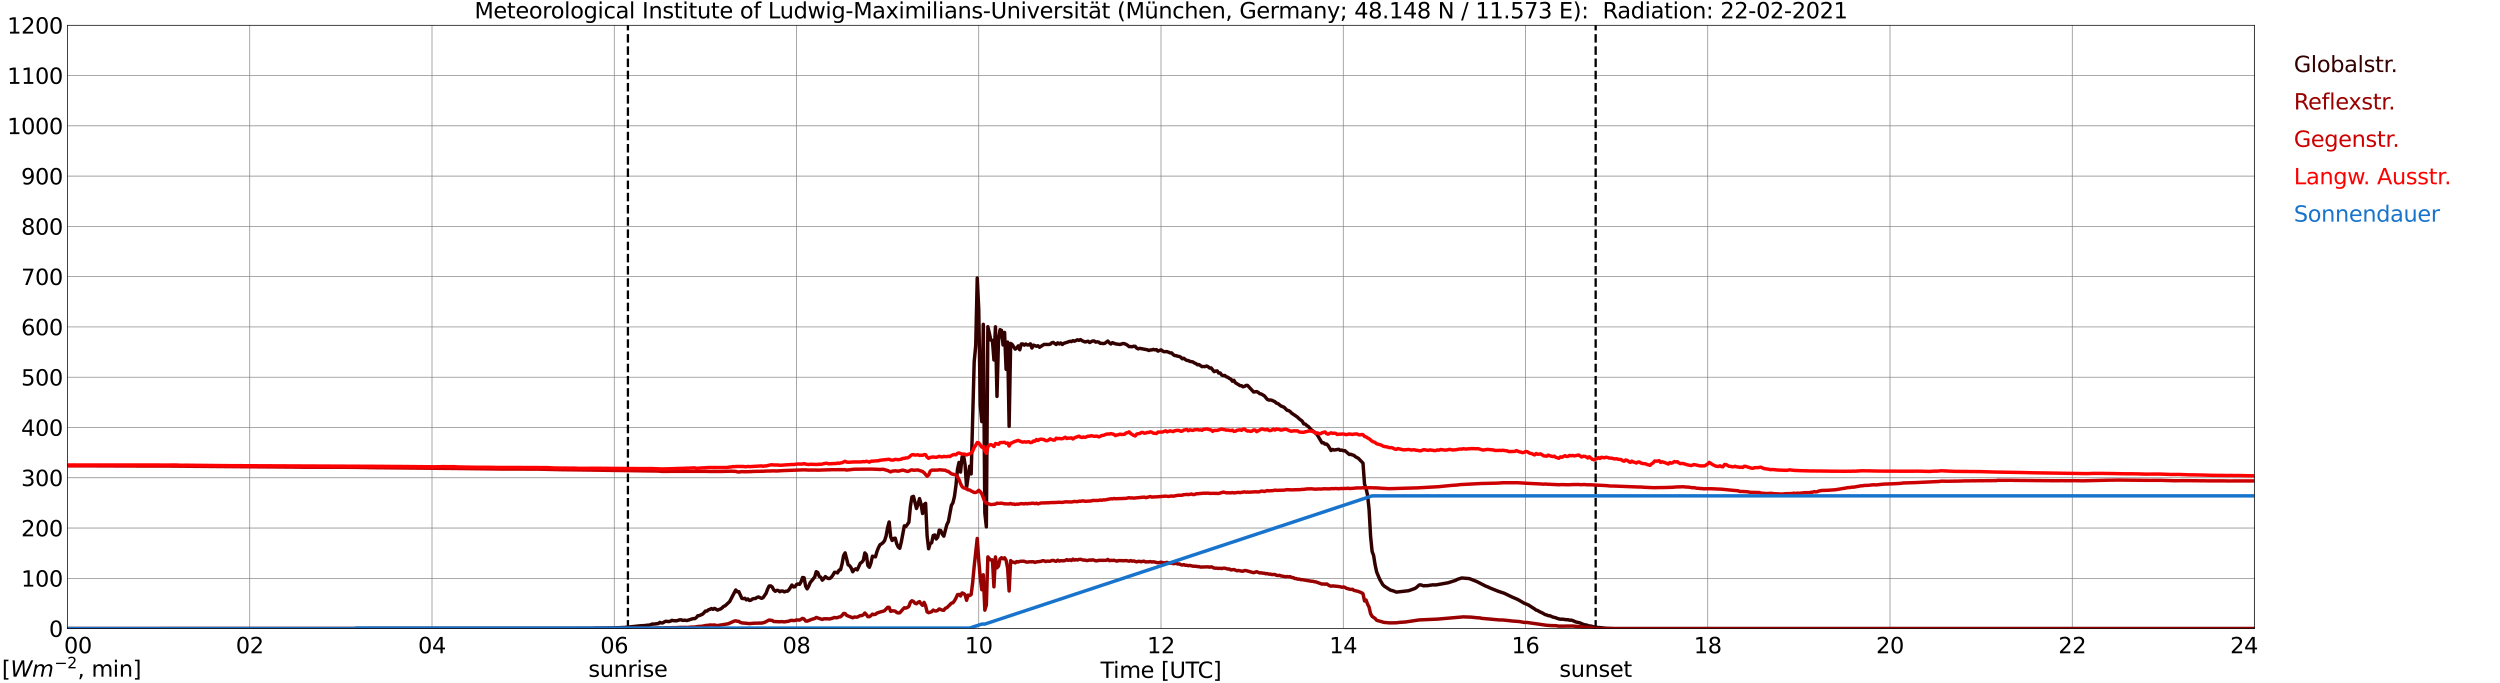 <?xml version="1.0" encoding="utf-8" standalone="no"?>
<!DOCTYPE svg PUBLIC "-//W3C//DTD SVG 1.1//EN"
  "http://www.w3.org/Graphics/SVG/1.1/DTD/svg11.dtd">
<svg xmlns:xlink="http://www.w3.org/1999/xlink" width="1085.4pt" height="296.64pt" viewBox="0 0 1085.4 296.64" xmlns="http://www.w3.org/2000/svg" version="1.1">
 <defs>
  <style type="text/css">*{stroke-linejoin: round; stroke-linecap: butt}</style>
 </defs>
 <g id="figure_1">
  <g id="patch_1">
   <path d="M 0 296.64 
L 1085.4 296.64 
L 1085.4 0 
L 0 0 
z
" style="fill: #ffffff"/>
  </g>
  <g id="axes_1">
   <g id="patch_2">
    <path d="M 29.306 272.909 
L 978.814 272.909 
L 978.814 10.976 
L 29.306 10.976 
z
" style="fill: #ffffff"/>
   </g>
   <g id="patch_3">
    <path d="M 978.814 272.909 
L 978.814 272.909 
L 978.814 10.976 
L 978.814 10.976 
z
" clip-path="url(#p961dce00e2)" style="fill: #d3d3d3; opacity: 0.25; stroke: #d3d3d3; stroke-linejoin: miter"/>
   </g>
   <g id="matplotlib.axis_1">
    <g id="xtick_1">
     <g id="line2d_1">
      <path d="M 29.306 272.909 
L 29.306 10.976 
" clip-path="url(#p961dce00e2)" style="fill: none; stroke: #808080; stroke-width: 0.3; stroke-linecap: square"/>
     </g>
     <g id="line2d_2"/>
     <g id="text_1">
      <!--    00 -->
      <g transform="translate(18.733 283.627) scale(0.095 -0.095)">
       <defs>
        <path id="DejaVuSans-20" transform="scale(0.016)"/>
        <path id="DejaVuSans-30" d="M 2034 4250 
Q 1547 4250 1301 3770 
Q 1056 3291 1056 2328 
Q 1056 1369 1301 889 
Q 1547 409 2034 409 
Q 2525 409 2770 889 
Q 3016 1369 3016 2328 
Q 3016 3291 2770 3770 
Q 2525 4250 2034 4250 
z
M 2034 4750 
Q 2819 4750 3233 4129 
Q 3647 3509 3647 2328 
Q 3647 1150 3233 529 
Q 2819 -91 2034 -91 
Q 1250 -91 836 529 
Q 422 1150 422 2328 
Q 422 3509 836 4129 
Q 1250 4750 2034 4750 
z
" transform="scale(0.016)"/>
       </defs>
       <use xlink:href="#DejaVuSans-20"/>
       <use xlink:href="#DejaVuSans-20" transform="translate(31.787 0)"/>
       <use xlink:href="#DejaVuSans-20" transform="translate(63.574 0)"/>
       <use xlink:href="#DejaVuSans-30" transform="translate(95.361 0)"/>
       <use xlink:href="#DejaVuSans-30" transform="translate(158.984 0)"/>
      </g>
     </g>
    </g>
    <g id="xtick_2">
     <g id="line2d_3">
      <path d="M 108.431 272.909 
L 108.431 10.976 
" clip-path="url(#p961dce00e2)" style="fill: none; stroke: #808080; stroke-width: 0.3; stroke-linecap: square"/>
     </g>
     <g id="line2d_4"/>
     <g id="text_2">
      <!-- 02 -->
      <g transform="translate(102.387 283.627) scale(0.095 -0.095)">
       <defs>
        <path id="DejaVuSans-32" d="M 1228 531 
L 3431 531 
L 3431 0 
L 469 0 
L 469 531 
Q 828 903 1448 1529 
Q 2069 2156 2228 2338 
Q 2531 2678 2651 2914 
Q 2772 3150 2772 3378 
Q 2772 3750 2511 3984 
Q 2250 4219 1831 4219 
Q 1534 4219 1204 4116 
Q 875 4013 500 3803 
L 500 4441 
Q 881 4594 1212 4672 
Q 1544 4750 1819 4750 
Q 2544 4750 2975 4387 
Q 3406 4025 3406 3419 
Q 3406 3131 3298 2873 
Q 3191 2616 2906 2266 
Q 2828 2175 2409 1742 
Q 1991 1309 1228 531 
z
" transform="scale(0.016)"/>
       </defs>
       <use xlink:href="#DejaVuSans-30"/>
       <use xlink:href="#DejaVuSans-32" transform="translate(63.623 0)"/>
      </g>
     </g>
    </g>
    <g id="xtick_3">
     <g id="line2d_5">
      <path d="M 187.557 272.909 
L 187.557 10.976 
" clip-path="url(#p961dce00e2)" style="fill: none; stroke: #808080; stroke-width: 0.3; stroke-linecap: square"/>
     </g>
     <g id="line2d_6"/>
     <g id="text_3">
      <!-- 04 -->
      <g transform="translate(181.513 283.627) scale(0.095 -0.095)">
       <defs>
        <path id="DejaVuSans-34" d="M 2419 4116 
L 825 1625 
L 2419 1625 
L 2419 4116 
z
M 2253 4666 
L 3047 4666 
L 3047 1625 
L 3713 1625 
L 3713 1100 
L 3047 1100 
L 3047 0 
L 2419 0 
L 2419 1100 
L 313 1100 
L 313 1709 
L 2253 4666 
z
" transform="scale(0.016)"/>
       </defs>
       <use xlink:href="#DejaVuSans-30"/>
       <use xlink:href="#DejaVuSans-34" transform="translate(63.623 0)"/>
      </g>
     </g>
    </g>
    <g id="xtick_4">
     <g id="line2d_7">
      <path d="M 266.683 272.909 
L 266.683 10.976 
" clip-path="url(#p961dce00e2)" style="fill: none; stroke: #808080; stroke-width: 0.3; stroke-linecap: square"/>
     </g>
     <g id="line2d_8"/>
     <g id="text_4">
      <!-- 06 -->
      <g transform="translate(260.638 283.627) scale(0.095 -0.095)">
       <defs>
        <path id="DejaVuSans-36" d="M 2113 2584 
Q 1688 2584 1439 2293 
Q 1191 2003 1191 1497 
Q 1191 994 1439 701 
Q 1688 409 2113 409 
Q 2538 409 2786 701 
Q 3034 994 3034 1497 
Q 3034 2003 2786 2293 
Q 2538 2584 2113 2584 
z
M 3366 4563 
L 3366 3988 
Q 3128 4100 2886 4159 
Q 2644 4219 2406 4219 
Q 1781 4219 1451 3797 
Q 1122 3375 1075 2522 
Q 1259 2794 1537 2939 
Q 1816 3084 2150 3084 
Q 2853 3084 3261 2657 
Q 3669 2231 3669 1497 
Q 3669 778 3244 343 
Q 2819 -91 2113 -91 
Q 1303 -91 875 529 
Q 447 1150 447 2328 
Q 447 3434 972 4092 
Q 1497 4750 2381 4750 
Q 2619 4750 2861 4703 
Q 3103 4656 3366 4563 
z
" transform="scale(0.016)"/>
       </defs>
       <use xlink:href="#DejaVuSans-30"/>
       <use xlink:href="#DejaVuSans-36" transform="translate(63.623 0)"/>
      </g>
     </g>
    </g>
    <g id="xtick_5">
     <g id="line2d_9">
      <path d="M 345.808 272.909 
L 345.808 10.976 
" clip-path="url(#p961dce00e2)" style="fill: none; stroke: #808080; stroke-width: 0.3; stroke-linecap: square"/>
     </g>
     <g id="line2d_10"/>
     <g id="text_5">
      <!-- 08 -->
      <g transform="translate(339.764 283.627) scale(0.095 -0.095)">
       <defs>
        <path id="DejaVuSans-38" d="M 2034 2216 
Q 1584 2216 1326 1975 
Q 1069 1734 1069 1313 
Q 1069 891 1326 650 
Q 1584 409 2034 409 
Q 2484 409 2743 651 
Q 3003 894 3003 1313 
Q 3003 1734 2745 1975 
Q 2488 2216 2034 2216 
z
M 1403 2484 
Q 997 2584 770 2862 
Q 544 3141 544 3541 
Q 544 4100 942 4425 
Q 1341 4750 2034 4750 
Q 2731 4750 3128 4425 
Q 3525 4100 3525 3541 
Q 3525 3141 3298 2862 
Q 3072 2584 2669 2484 
Q 3125 2378 3379 2068 
Q 3634 1759 3634 1313 
Q 3634 634 3220 271 
Q 2806 -91 2034 -91 
Q 1263 -91 848 271 
Q 434 634 434 1313 
Q 434 1759 690 2068 
Q 947 2378 1403 2484 
z
M 1172 3481 
Q 1172 3119 1398 2916 
Q 1625 2713 2034 2713 
Q 2441 2713 2670 2916 
Q 2900 3119 2900 3481 
Q 2900 3844 2670 4047 
Q 2441 4250 2034 4250 
Q 1625 4250 1398 4047 
Q 1172 3844 1172 3481 
z
" transform="scale(0.016)"/>
       </defs>
       <use xlink:href="#DejaVuSans-30"/>
       <use xlink:href="#DejaVuSans-38" transform="translate(63.623 0)"/>
      </g>
     </g>
    </g>
    <g id="xtick_6">
     <g id="line2d_11">
      <path d="M 424.934 272.909 
L 424.934 10.976 
" clip-path="url(#p961dce00e2)" style="fill: none; stroke: #808080; stroke-width: 0.3; stroke-linecap: square"/>
     </g>
     <g id="line2d_12"/>
     <g id="text_6">
      <!-- 10 -->
      <g transform="translate(418.89 283.627) scale(0.095 -0.095)">
       <defs>
        <path id="DejaVuSans-31" d="M 794 531 
L 1825 531 
L 1825 4091 
L 703 3866 
L 703 4441 
L 1819 4666 
L 2450 4666 
L 2450 531 
L 3481 531 
L 3481 0 
L 794 0 
L 794 531 
z
" transform="scale(0.016)"/>
       </defs>
       <use xlink:href="#DejaVuSans-31"/>
       <use xlink:href="#DejaVuSans-30" transform="translate(63.623 0)"/>
      </g>
     </g>
    </g>
    <g id="xtick_7">
     <g id="line2d_13">
      <path d="M 504.06 272.909 
L 504.06 10.976 
" clip-path="url(#p961dce00e2)" style="fill: none; stroke: #808080; stroke-width: 0.3; stroke-linecap: square"/>
     </g>
     <g id="line2d_14"/>
     <g id="text_7">
      <!-- 12 -->
      <g transform="translate(498.015 283.627) scale(0.095 -0.095)">
       <use xlink:href="#DejaVuSans-31"/>
       <use xlink:href="#DejaVuSans-32" transform="translate(63.623 0)"/>
      </g>
     </g>
    </g>
    <g id="xtick_8">
     <g id="line2d_15">
      <path d="M 583.185 272.909 
L 583.185 10.976 
" clip-path="url(#p961dce00e2)" style="fill: none; stroke: #808080; stroke-width: 0.3; stroke-linecap: square"/>
     </g>
     <g id="line2d_16"/>
     <g id="text_8">
      <!-- 14 -->
      <g transform="translate(577.141 283.627) scale(0.095 -0.095)">
       <use xlink:href="#DejaVuSans-31"/>
       <use xlink:href="#DejaVuSans-34" transform="translate(63.623 0)"/>
      </g>
     </g>
    </g>
    <g id="xtick_9">
     <g id="line2d_17">
      <path d="M 662.311 272.909 
L 662.311 10.976 
" clip-path="url(#p961dce00e2)" style="fill: none; stroke: #808080; stroke-width: 0.3; stroke-linecap: square"/>
     </g>
     <g id="line2d_18"/>
     <g id="text_9">
      <!-- 16 -->
      <g transform="translate(656.267 283.627) scale(0.095 -0.095)">
       <use xlink:href="#DejaVuSans-31"/>
       <use xlink:href="#DejaVuSans-36" transform="translate(63.623 0)"/>
      </g>
     </g>
    </g>
    <g id="xtick_10">
     <g id="line2d_19">
      <path d="M 741.437 272.909 
L 741.437 10.976 
" clip-path="url(#p961dce00e2)" style="fill: none; stroke: #808080; stroke-width: 0.3; stroke-linecap: square"/>
     </g>
     <g id="line2d_20"/>
     <g id="text_10">
      <!-- 18 -->
      <g transform="translate(735.392 283.627) scale(0.095 -0.095)">
       <use xlink:href="#DejaVuSans-31"/>
       <use xlink:href="#DejaVuSans-38" transform="translate(63.623 0)"/>
      </g>
     </g>
    </g>
    <g id="xtick_11">
     <g id="line2d_21">
      <path d="M 820.562 272.909 
L 820.562 10.976 
" clip-path="url(#p961dce00e2)" style="fill: none; stroke: #808080; stroke-width: 0.3; stroke-linecap: square"/>
     </g>
     <g id="line2d_22"/>
     <g id="text_11">
      <!-- 20 -->
      <g transform="translate(814.518 283.627) scale(0.095 -0.095)">
       <use xlink:href="#DejaVuSans-32"/>
       <use xlink:href="#DejaVuSans-30" transform="translate(63.623 0)"/>
      </g>
     </g>
    </g>
    <g id="xtick_12">
     <g id="line2d_23">
      <path d="M 899.688 272.909 
L 899.688 10.976 
" clip-path="url(#p961dce00e2)" style="fill: none; stroke: #808080; stroke-width: 0.3; stroke-linecap: square"/>
     </g>
     <g id="line2d_24"/>
     <g id="text_12">
      <!-- 22 -->
      <g transform="translate(893.644 283.627) scale(0.095 -0.095)">
       <use xlink:href="#DejaVuSans-32"/>
       <use xlink:href="#DejaVuSans-32" transform="translate(63.623 0)"/>
      </g>
     </g>
    </g>
    <g id="xtick_13">
     <g id="line2d_25">
      <path d="M 978.814 272.909 
L 978.814 10.976 
" clip-path="url(#p961dce00e2)" style="fill: none; stroke: #808080; stroke-width: 0.3; stroke-linecap: square"/>
     </g>
     <g id="line2d_26"/>
     <g id="text_13">
      <!-- 24    -->
      <g transform="translate(968.241 283.627) scale(0.095 -0.095)">
       <use xlink:href="#DejaVuSans-32"/>
       <use xlink:href="#DejaVuSans-34" transform="translate(63.623 0)"/>
       <use xlink:href="#DejaVuSans-20" transform="translate(127.246 0)"/>
       <use xlink:href="#DejaVuSans-20" transform="translate(159.033 0)"/>
       <use xlink:href="#DejaVuSans-20" transform="translate(190.82 0)"/>
      </g>
     </g>
    </g>
    <g id="text_14">
     <!-- Time [UTC] -->
     <g transform="translate(477.806 294.322) scale(0.095 -0.095)">
      <defs>
       <path id="DejaVuSans-54" d="M -19 4666 
L 3928 4666 
L 3928 4134 
L 2272 4134 
L 2272 0 
L 1638 0 
L 1638 4134 
L -19 4134 
L -19 4666 
z
" transform="scale(0.016)"/>
       <path id="DejaVuSans-69" d="M 603 3500 
L 1178 3500 
L 1178 0 
L 603 0 
L 603 3500 
z
M 603 4863 
L 1178 4863 
L 1178 4134 
L 603 4134 
L 603 4863 
z
" transform="scale(0.016)"/>
       <path id="DejaVuSans-6d" d="M 3328 2828 
Q 3544 3216 3844 3400 
Q 4144 3584 4550 3584 
Q 5097 3584 5394 3201 
Q 5691 2819 5691 2113 
L 5691 0 
L 5113 0 
L 5113 2094 
Q 5113 2597 4934 2840 
Q 4756 3084 4391 3084 
Q 3944 3084 3684 2787 
Q 3425 2491 3425 1978 
L 3425 0 
L 2847 0 
L 2847 2094 
Q 2847 2600 2669 2842 
Q 2491 3084 2119 3084 
Q 1678 3084 1418 2786 
Q 1159 2488 1159 1978 
L 1159 0 
L 581 0 
L 581 3500 
L 1159 3500 
L 1159 2956 
Q 1356 3278 1631 3431 
Q 1906 3584 2284 3584 
Q 2666 3584 2933 3390 
Q 3200 3197 3328 2828 
z
" transform="scale(0.016)"/>
       <path id="DejaVuSans-65" d="M 3597 1894 
L 3597 1613 
L 953 1613 
Q 991 1019 1311 708 
Q 1631 397 2203 397 
Q 2534 397 2845 478 
Q 3156 559 3463 722 
L 3463 178 
Q 3153 47 2828 -22 
Q 2503 -91 2169 -91 
Q 1331 -91 842 396 
Q 353 884 353 1716 
Q 353 2575 817 3079 
Q 1281 3584 2069 3584 
Q 2775 3584 3186 3129 
Q 3597 2675 3597 1894 
z
M 3022 2063 
Q 3016 2534 2758 2815 
Q 2500 3097 2075 3097 
Q 1594 3097 1305 2825 
Q 1016 2553 972 2059 
L 3022 2063 
z
" transform="scale(0.016)"/>
       <path id="DejaVuSans-5b" d="M 550 4863 
L 1875 4863 
L 1875 4416 
L 1125 4416 
L 1125 -397 
L 1875 -397 
L 1875 -844 
L 550 -844 
L 550 4863 
z
" transform="scale(0.016)"/>
       <path id="DejaVuSans-55" d="M 556 4666 
L 1191 4666 
L 1191 1831 
Q 1191 1081 1462 751 
Q 1734 422 2344 422 
Q 2950 422 3222 751 
Q 3494 1081 3494 1831 
L 3494 4666 
L 4128 4666 
L 4128 1753 
Q 4128 841 3676 375 
Q 3225 -91 2344 -91 
Q 1459 -91 1007 375 
Q 556 841 556 1753 
L 556 4666 
z
" transform="scale(0.016)"/>
       <path id="DejaVuSans-43" d="M 4122 4306 
L 4122 3641 
Q 3803 3938 3442 4084 
Q 3081 4231 2675 4231 
Q 1875 4231 1450 3742 
Q 1025 3253 1025 2328 
Q 1025 1406 1450 917 
Q 1875 428 2675 428 
Q 3081 428 3442 575 
Q 3803 722 4122 1019 
L 4122 359 
Q 3791 134 3420 21 
Q 3050 -91 2638 -91 
Q 1578 -91 968 557 
Q 359 1206 359 2328 
Q 359 3453 968 4101 
Q 1578 4750 2638 4750 
Q 3056 4750 3426 4639 
Q 3797 4528 4122 4306 
z
" transform="scale(0.016)"/>
       <path id="DejaVuSans-5d" d="M 1947 4863 
L 1947 -844 
L 622 -844 
L 622 -397 
L 1369 -397 
L 1369 4416 
L 622 4416 
L 622 4863 
L 1947 4863 
z
" transform="scale(0.016)"/>
      </defs>
      <use xlink:href="#DejaVuSans-54"/>
      <use xlink:href="#DejaVuSans-69" transform="translate(57.959 0)"/>
      <use xlink:href="#DejaVuSans-6d" transform="translate(85.742 0)"/>
      <use xlink:href="#DejaVuSans-65" transform="translate(183.154 0)"/>
      <use xlink:href="#DejaVuSans-20" transform="translate(244.678 0)"/>
      <use xlink:href="#DejaVuSans-5b" transform="translate(276.465 0)"/>
      <use xlink:href="#DejaVuSans-55" transform="translate(315.479 0)"/>
      <use xlink:href="#DejaVuSans-54" transform="translate(388.672 0)"/>
      <use xlink:href="#DejaVuSans-43" transform="translate(443.881 0)"/>
      <use xlink:href="#DejaVuSans-5d" transform="translate(513.705 0)"/>
     </g>
    </g>
   </g>
   <g id="matplotlib.axis_2">
    <g id="ytick_1">
     <g id="line2d_27">
      <path d="M 29.306 272.909 
L 978.814 272.909 
" clip-path="url(#p961dce00e2)" style="fill: none; stroke: #808080; stroke-width: 0.3; stroke-linecap: square"/>
     </g>
     <g id="line2d_28"/>
     <g id="text_15">
      <!-- 0 -->
      <g transform="translate(21.261 276.518) scale(0.095 -0.095)">
       <use xlink:href="#DejaVuSans-30"/>
      </g>
     </g>
    </g>
    <g id="ytick_2">
     <g id="line2d_29">
      <path d="M 29.306 251.081 
L 978.814 251.081 
" clip-path="url(#p961dce00e2)" style="fill: none; stroke: #808080; stroke-width: 0.3; stroke-linecap: square"/>
     </g>
     <g id="line2d_30"/>
     <g id="text_16">
      <!-- 100 -->
      <g transform="translate(9.173 254.69) scale(0.095 -0.095)">
       <use xlink:href="#DejaVuSans-31"/>
       <use xlink:href="#DejaVuSans-30" transform="translate(63.623 0)"/>
       <use xlink:href="#DejaVuSans-30" transform="translate(127.246 0)"/>
      </g>
     </g>
    </g>
    <g id="ytick_3">
     <g id="line2d_31">
      <path d="M 29.306 229.253 
L 978.814 229.253 
" clip-path="url(#p961dce00e2)" style="fill: none; stroke: #808080; stroke-width: 0.3; stroke-linecap: square"/>
     </g>
     <g id="line2d_32"/>
     <g id="text_17">
      <!-- 200 -->
      <g transform="translate(9.173 232.863) scale(0.095 -0.095)">
       <use xlink:href="#DejaVuSans-32"/>
       <use xlink:href="#DejaVuSans-30" transform="translate(63.623 0)"/>
       <use xlink:href="#DejaVuSans-30" transform="translate(127.246 0)"/>
      </g>
     </g>
    </g>
    <g id="ytick_4">
     <g id="line2d_33">
      <path d="M 29.306 207.426 
L 978.814 207.426 
" clip-path="url(#p961dce00e2)" style="fill: none; stroke: #808080; stroke-width: 0.3; stroke-linecap: square"/>
     </g>
     <g id="line2d_34"/>
     <g id="text_18">
      <!-- 300 -->
      <g transform="translate(9.173 211.035) scale(0.095 -0.095)">
       <defs>
        <path id="DejaVuSans-33" d="M 2597 2516 
Q 3050 2419 3304 2112 
Q 3559 1806 3559 1356 
Q 3559 666 3084 287 
Q 2609 -91 1734 -91 
Q 1441 -91 1130 -33 
Q 819 25 488 141 
L 488 750 
Q 750 597 1062 519 
Q 1375 441 1716 441 
Q 2309 441 2620 675 
Q 2931 909 2931 1356 
Q 2931 1769 2642 2001 
Q 2353 2234 1838 2234 
L 1294 2234 
L 1294 2753 
L 1863 2753 
Q 2328 2753 2575 2939 
Q 2822 3125 2822 3475 
Q 2822 3834 2567 4026 
Q 2313 4219 1838 4219 
Q 1578 4219 1281 4162 
Q 984 4106 628 3988 
L 628 4550 
Q 988 4650 1302 4700 
Q 1616 4750 1894 4750 
Q 2613 4750 3031 4423 
Q 3450 4097 3450 3541 
Q 3450 3153 3228 2886 
Q 3006 2619 2597 2516 
z
" transform="scale(0.016)"/>
       </defs>
       <use xlink:href="#DejaVuSans-33"/>
       <use xlink:href="#DejaVuSans-30" transform="translate(63.623 0)"/>
       <use xlink:href="#DejaVuSans-30" transform="translate(127.246 0)"/>
      </g>
     </g>
    </g>
    <g id="ytick_5">
     <g id="line2d_35">
      <path d="M 29.306 185.598 
L 978.814 185.598 
" clip-path="url(#p961dce00e2)" style="fill: none; stroke: #808080; stroke-width: 0.3; stroke-linecap: square"/>
     </g>
     <g id="line2d_36"/>
     <g id="text_19">
      <!-- 400 -->
      <g transform="translate(9.173 189.207) scale(0.095 -0.095)">
       <use xlink:href="#DejaVuSans-34"/>
       <use xlink:href="#DejaVuSans-30" transform="translate(63.623 0)"/>
       <use xlink:href="#DejaVuSans-30" transform="translate(127.246 0)"/>
      </g>
     </g>
    </g>
    <g id="ytick_6">
     <g id="line2d_37">
      <path d="M 29.306 163.77 
L 978.814 163.77 
" clip-path="url(#p961dce00e2)" style="fill: none; stroke: #808080; stroke-width: 0.3; stroke-linecap: square"/>
     </g>
     <g id="line2d_38"/>
     <g id="text_20">
      <!-- 500 -->
      <g transform="translate(9.173 167.379) scale(0.095 -0.095)">
       <defs>
        <path id="DejaVuSans-35" d="M 691 4666 
L 3169 4666 
L 3169 4134 
L 1269 4134 
L 1269 2991 
Q 1406 3038 1543 3061 
Q 1681 3084 1819 3084 
Q 2600 3084 3056 2656 
Q 3513 2228 3513 1497 
Q 3513 744 3044 326 
Q 2575 -91 1722 -91 
Q 1428 -91 1123 -41 
Q 819 9 494 109 
L 494 744 
Q 775 591 1075 516 
Q 1375 441 1709 441 
Q 2250 441 2565 725 
Q 2881 1009 2881 1497 
Q 2881 1984 2565 2268 
Q 2250 2553 1709 2553 
Q 1456 2553 1204 2497 
Q 953 2441 691 2322 
L 691 4666 
z
" transform="scale(0.016)"/>
       </defs>
       <use xlink:href="#DejaVuSans-35"/>
       <use xlink:href="#DejaVuSans-30" transform="translate(63.623 0)"/>
       <use xlink:href="#DejaVuSans-30" transform="translate(127.246 0)"/>
      </g>
     </g>
    </g>
    <g id="ytick_7">
     <g id="line2d_39">
      <path d="M 29.306 141.942 
L 978.814 141.942 
" clip-path="url(#p961dce00e2)" style="fill: none; stroke: #808080; stroke-width: 0.3; stroke-linecap: square"/>
     </g>
     <g id="line2d_40"/>
     <g id="text_21">
      <!-- 600 -->
      <g transform="translate(9.173 145.551) scale(0.095 -0.095)">
       <use xlink:href="#DejaVuSans-36"/>
       <use xlink:href="#DejaVuSans-30" transform="translate(63.623 0)"/>
       <use xlink:href="#DejaVuSans-30" transform="translate(127.246 0)"/>
      </g>
     </g>
    </g>
    <g id="ytick_8">
     <g id="line2d_41">
      <path d="M 29.306 120.114 
L 978.814 120.114 
" clip-path="url(#p961dce00e2)" style="fill: none; stroke: #808080; stroke-width: 0.3; stroke-linecap: square"/>
     </g>
     <g id="line2d_42"/>
     <g id="text_22">
      <!-- 700 -->
      <g transform="translate(9.173 123.724) scale(0.095 -0.095)">
       <defs>
        <path id="DejaVuSans-37" d="M 525 4666 
L 3525 4666 
L 3525 4397 
L 1831 0 
L 1172 0 
L 2766 4134 
L 525 4134 
L 525 4666 
z
" transform="scale(0.016)"/>
       </defs>
       <use xlink:href="#DejaVuSans-37"/>
       <use xlink:href="#DejaVuSans-30" transform="translate(63.623 0)"/>
       <use xlink:href="#DejaVuSans-30" transform="translate(127.246 0)"/>
      </g>
     </g>
    </g>
    <g id="ytick_9">
     <g id="line2d_43">
      <path d="M 29.306 98.287 
L 978.814 98.287 
" clip-path="url(#p961dce00e2)" style="fill: none; stroke: #808080; stroke-width: 0.3; stroke-linecap: square"/>
     </g>
     <g id="line2d_44"/>
     <g id="text_23">
      <!-- 800 -->
      <g transform="translate(9.173 101.896) scale(0.095 -0.095)">
       <use xlink:href="#DejaVuSans-38"/>
       <use xlink:href="#DejaVuSans-30" transform="translate(63.623 0)"/>
       <use xlink:href="#DejaVuSans-30" transform="translate(127.246 0)"/>
      </g>
     </g>
    </g>
    <g id="ytick_10">
     <g id="line2d_45">
      <path d="M 29.306 76.459 
L 978.814 76.459 
" clip-path="url(#p961dce00e2)" style="fill: none; stroke: #808080; stroke-width: 0.3; stroke-linecap: square"/>
     </g>
     <g id="line2d_46"/>
     <g id="text_24">
      <!-- 900 -->
      <g transform="translate(9.173 80.068) scale(0.095 -0.095)">
       <defs>
        <path id="DejaVuSans-39" d="M 703 97 
L 703 672 
Q 941 559 1184 500 
Q 1428 441 1663 441 
Q 2288 441 2617 861 
Q 2947 1281 2994 2138 
Q 2813 1869 2534 1725 
Q 2256 1581 1919 1581 
Q 1219 1581 811 2004 
Q 403 2428 403 3163 
Q 403 3881 828 4315 
Q 1253 4750 1959 4750 
Q 2769 4750 3195 4129 
Q 3622 3509 3622 2328 
Q 3622 1225 3098 567 
Q 2575 -91 1691 -91 
Q 1453 -91 1209 -44 
Q 966 3 703 97 
z
M 1959 2075 
Q 2384 2075 2632 2365 
Q 2881 2656 2881 3163 
Q 2881 3666 2632 3958 
Q 2384 4250 1959 4250 
Q 1534 4250 1286 3958 
Q 1038 3666 1038 3163 
Q 1038 2656 1286 2365 
Q 1534 2075 1959 2075 
z
" transform="scale(0.016)"/>
       </defs>
       <use xlink:href="#DejaVuSans-39"/>
       <use xlink:href="#DejaVuSans-30" transform="translate(63.623 0)"/>
       <use xlink:href="#DejaVuSans-30" transform="translate(127.246 0)"/>
      </g>
     </g>
    </g>
    <g id="ytick_11">
     <g id="line2d_47">
      <path d="M 29.306 54.631 
L 978.814 54.631 
" clip-path="url(#p961dce00e2)" style="fill: none; stroke: #808080; stroke-width: 0.3; stroke-linecap: square"/>
     </g>
     <g id="line2d_48"/>
     <g id="text_25">
      <!-- 1000 -->
      <g transform="translate(3.128 58.24) scale(0.095 -0.095)">
       <use xlink:href="#DejaVuSans-31"/>
       <use xlink:href="#DejaVuSans-30" transform="translate(63.623 0)"/>
       <use xlink:href="#DejaVuSans-30" transform="translate(127.246 0)"/>
       <use xlink:href="#DejaVuSans-30" transform="translate(190.869 0)"/>
      </g>
     </g>
    </g>
    <g id="ytick_12">
     <g id="line2d_49">
      <path d="M 29.306 32.803 
L 978.814 32.803 
" clip-path="url(#p961dce00e2)" style="fill: none; stroke: #808080; stroke-width: 0.3; stroke-linecap: square"/>
     </g>
     <g id="line2d_50"/>
     <g id="text_26">
      <!-- 1100 -->
      <g transform="translate(3.128 36.413) scale(0.095 -0.095)">
       <use xlink:href="#DejaVuSans-31"/>
       <use xlink:href="#DejaVuSans-31" transform="translate(63.623 0)"/>
       <use xlink:href="#DejaVuSans-30" transform="translate(127.246 0)"/>
       <use xlink:href="#DejaVuSans-30" transform="translate(190.869 0)"/>
      </g>
     </g>
    </g>
    <g id="ytick_13">
     <g id="line2d_51">
      <path d="M 29.306 10.976 
L 978.814 10.976 
" clip-path="url(#p961dce00e2)" style="fill: none; stroke: #808080; stroke-width: 0.3; stroke-linecap: square"/>
     </g>
     <g id="line2d_52"/>
     <g id="text_27">
      <!-- 1200 -->
      <g transform="translate(3.128 14.585) scale(0.095 -0.095)">
       <use xlink:href="#DejaVuSans-31"/>
       <use xlink:href="#DejaVuSans-32" transform="translate(63.623 0)"/>
       <use xlink:href="#DejaVuSans-30" transform="translate(127.246 0)"/>
       <use xlink:href="#DejaVuSans-30" transform="translate(190.869 0)"/>
      </g>
     </g>
    </g>
   </g>
   <g id="line2d_53">
    <path d="M 272.617 272.909 
L 272.617 10.976 
" clip-path="url(#p961dce00e2)" style="fill: none; stroke-dasharray: 3.7,1.6; stroke-dashoffset: 0; stroke: #000000"/>
   </g>
   <g id="line2d_54">
    <path d="M 692.774 272.909 
L 692.774 10.976 
" clip-path="url(#p961dce00e2)" style="fill: none; stroke-dasharray: 3.7,1.6; stroke-dashoffset: 0; stroke: #000000"/>
   </g>
   <g id="line2d_55">
    <path d="M 29.306 272.909 
L 257.451 272.909 
L 258.111 272.782 
L 264.705 272.677 
L 271.298 272.409 
L 277.892 271.706 
L 279.211 271.623 
L 279.87 271.603 
L 281.189 271.418 
L 281.849 271.396 
L 282.508 271.232 
L 283.167 270.92 
L 283.827 270.962 
L 285.805 270.735 
L 286.464 270.22 
L 287.124 270.466 
L 287.783 270.425 
L 288.442 269.99 
L 289.102 269.722 
L 290.42 269.868 
L 291.08 269.68 
L 291.739 269.329 
L 292.399 269.475 
L 293.717 269.536 
L 295.036 269.124 
L 295.696 269.082 
L 296.355 269.351 
L 297.014 269.268 
L 298.333 269.392 
L 300.971 268.565 
L 301.63 268.607 
L 302.289 268.153 
L 302.949 267.345 
L 303.608 267.262 
L 304.927 266.705 
L 305.586 266.105 
L 306.246 265.3 
L 306.905 265.319 
L 307.564 264.763 
L 308.224 264.555 
L 308.883 264.204 
L 309.543 264.555 
L 310.202 264.141 
L 311.521 264.865 
L 312.839 264.389 
L 313.499 263.935 
L 314.158 263.274 
L 314.818 263.025 
L 316.796 261.165 
L 318.774 257.361 
L 319.433 256.143 
L 320.093 256.927 
L 320.752 256.865 
L 322.071 259.779 
L 322.73 259.904 
L 323.39 259.76 
L 324.049 260.441 
L 324.708 260.048 
L 325.368 260.69 
L 326.027 260.565 
L 326.686 260.048 
L 327.346 259.884 
L 328.005 259.843 
L 328.665 259.367 
L 329.324 259.181 
L 330.643 259.779 
L 331.302 259.491 
L 332.621 257.549 
L 333.28 255.75 
L 333.94 254.427 
L 334.599 254.364 
L 335.258 254.84 
L 335.918 256.101 
L 336.577 256.7 
L 337.236 256.307 
L 337.896 256.37 
L 338.555 256.907 
L 339.215 256.577 
L 339.874 256.617 
L 340.533 256.968 
L 341.193 256.68 
L 341.852 256.68 
L 342.512 256.101 
L 343.83 254.013 
L 344.49 254.82 
L 345.149 254.757 
L 345.808 253.766 
L 346.468 253.517 
L 347.127 253.703 
L 347.787 252.587 
L 348.446 250.727 
L 349.105 250.85 
L 349.765 254.447 
L 350.424 255.667 
L 351.083 254.571 
L 351.743 252.98 
L 353.062 251.326 
L 353.721 250.498 
L 354.38 248.204 
L 355.04 248.556 
L 355.699 250.271 
L 356.359 250.623 
L 357.018 251.884 
L 357.677 251.223 
L 358.337 250.335 
L 358.996 250.85 
L 359.655 251.181 
L 360.315 251.14 
L 360.974 250.54 
L 361.634 249.673 
L 362.293 248.473 
L 362.952 248.473 
L 363.612 248.741 
L 364.271 247.543 
L 364.93 247.338 
L 365.59 244.856 
L 366.249 241.239 
L 366.909 240.041 
L 368.227 245.207 
L 368.887 245.622 
L 369.546 246.571 
L 370.206 248.226 
L 370.865 247.377 
L 371.524 246.964 
L 372.184 247.418 
L 373.502 244.546 
L 374.162 244.092 
L 374.821 243.265 
L 375.481 240.06 
L 376.14 240.887 
L 376.799 245.559 
L 377.459 246.283 
L 378.118 244.485 
L 378.777 241.488 
L 380.096 241.756 
L 380.756 239.379 
L 381.415 237.766 
L 382.074 236.485 
L 382.734 236.114 
L 383.393 235.575 
L 384.053 234.708 
L 384.712 232.682 
L 385.371 229.063 
L 386.031 226.625 
L 386.69 233.053 
L 387.349 234.667 
L 388.009 233.776 
L 388.668 233.654 
L 389.328 236.114 
L 389.987 237.498 
L 390.646 238.035 
L 391.306 235.328 
L 392.624 228.299 
L 393.284 228.59 
L 394.603 226.75 
L 395.262 219.804 
L 395.921 215.772 
L 396.581 215.504 
L 397.899 220.756 
L 398.559 218.999 
L 399.218 216.475 
L 399.878 218.894 
L 400.537 222.945 
L 401.196 219.101 
L 401.856 218.523 
L 402.515 232.702 
L 403.175 238.242 
L 403.834 236.031 
L 404.493 235.658 
L 405.153 232.517 
L 405.812 232.268 
L 406.471 234.005 
L 407.131 233.178 
L 407.79 230.159 
L 408.45 230.366 
L 409.109 231.897 
L 409.768 232.785 
L 411.087 227.762 
L 411.746 226.481 
L 413.065 219.391 
L 413.725 218.296 
L 414.384 215.567 
L 415.043 210.708 
L 415.703 203.743 
L 416.362 200.766 
L 417.022 204.963 
L 417.681 198.43 
L 418.34 197.645 
L 419 201.759 
L 419.659 211.68 
L 420.978 202.399 
L 421.637 205.769 
L 422.956 157.027 
L 423.615 150.084 
L 424.275 120.691 
L 424.934 134.25 
L 425.593 175.9 
L 426.253 183.053 
L 426.912 140.803 
L 427.572 222.677 
L 428.231 228.734 
L 428.89 141.835 
L 430.209 147.685 
L 430.869 147.81 
L 431.528 156.285 
L 432.187 141.899 
L 432.847 172.117 
L 433.506 147.727 
L 434.165 143.138 
L 434.825 143.468 
L 435.484 149.774 
L 436.144 144.337 
L 436.803 160.336 
L 437.462 148.512 
L 438.122 185.098 
L 438.781 149.113 
L 439.44 149.567 
L 440.759 151.57 
L 441.419 151.158 
L 442.078 150.165 
L 442.737 151.861 
L 443.397 149.359 
L 444.056 149.34 
L 444.716 149.855 
L 445.375 149.359 
L 446.034 149.774 
L 446.694 149.752 
L 447.353 149.276 
L 448.012 151.097 
L 448.672 149.835 
L 449.991 150.331 
L 450.65 150.104 
L 451.309 150.765 
L 453.287 149.525 
L 455.266 149.567 
L 455.925 149.464 
L 456.584 148.883 
L 457.244 148.678 
L 458.563 149.567 
L 459.222 148.842 
L 459.881 149.318 
L 460.541 148.905 
L 461.2 149.567 
L 461.859 149.049 
L 463.178 148.637 
L 464.497 148.181 
L 465.156 148.305 
L 465.816 147.892 
L 466.475 148.139 
L 467.794 147.519 
L 468.453 147.768 
L 469.113 147.436 
L 469.772 147.912 
L 471.091 148.471 
L 472.409 148.161 
L 473.069 148.698 
L 474.388 148.037 
L 475.047 148.037 
L 475.706 148.532 
L 476.366 148.41 
L 477.025 148.512 
L 477.685 149.071 
L 478.344 149.049 
L 479.003 149.174 
L 479.663 149.049 
L 480.981 148.078 
L 481.641 148.822 
L 482.3 149.34 
L 482.96 148.761 
L 484.278 149.276 
L 486.256 149.567 
L 487.575 149.132 
L 488.235 149.235 
L 488.894 149.503 
L 489.553 149.918 
L 490.213 150.497 
L 490.872 150.455 
L 491.532 150.558 
L 492.191 150.311 
L 492.85 150.372 
L 493.51 151.138 
L 494.169 151.468 
L 494.828 151.241 
L 498.125 151.861 
L 498.785 152.171 
L 499.444 151.922 
L 500.103 151.922 
L 500.763 151.695 
L 501.422 151.922 
L 502.082 151.8 
L 502.741 152.439 
L 504.06 151.902 
L 504.719 152.378 
L 505.379 152.708 
L 506.697 152.647 
L 508.016 153.225 
L 508.675 153.225 
L 509.335 153.928 
L 509.994 154.382 
L 510.654 154.404 
L 511.313 154.672 
L 511.972 154.755 
L 512.632 155.085 
L 513.291 155.768 
L 513.95 155.541 
L 514.61 156.078 
L 515.269 156.471 
L 515.929 156.532 
L 516.588 156.905 
L 517.907 157.132 
L 518.566 157.608 
L 519.226 157.835 
L 519.885 158.372 
L 520.544 158.289 
L 521.863 159.177 
L 522.522 159.116 
L 523.182 159.177 
L 523.841 158.909 
L 524.501 159.199 
L 525.16 159.778 
L 525.819 159.736 
L 527.138 161.349 
L 527.797 161.1 
L 528.457 161.039 
L 529.116 161.969 
L 529.776 161.947 
L 530.435 162.858 
L 531.094 163.085 
L 531.754 163.002 
L 532.413 163.622 
L 533.073 163.768 
L 533.732 164.305 
L 534.391 164.593 
L 535.051 165.503 
L 535.71 165.11 
L 536.369 166.206 
L 537.688 166.97 
L 538.348 167.426 
L 539.007 167.446 
L 539.666 167.922 
L 540.326 167.756 
L 540.985 167.321 
L 541.644 167.343 
L 544.282 170.196 
L 545.601 170.008 
L 546.26 170.36 
L 546.919 170.919 
L 547.579 171.063 
L 548.898 171.829 
L 550.216 173.398 
L 550.876 173.689 
L 551.535 173.647 
L 552.195 173.791 
L 553.513 174.411 
L 554.173 175.033 
L 554.832 175.219 
L 556.151 176.273 
L 557.47 176.788 
L 558.788 178.133 
L 559.448 178.257 
L 560.107 178.67 
L 560.766 179.372 
L 562.745 180.695 
L 563.404 181.193 
L 564.063 181.854 
L 565.382 182.845 
L 566.042 184.024 
L 566.701 184.107 
L 567.36 184.768 
L 568.02 185.161 
L 569.338 186.608 
L 571.317 188.117 
L 571.976 188.922 
L 573.954 192.251 
L 574.613 192.209 
L 575.273 192.829 
L 575.932 192.788 
L 576.592 193.408 
L 577.91 195.599 
L 578.57 195.145 
L 579.229 195.392 
L 581.207 195.062 
L 581.867 195.516 
L 582.526 195.392 
L 583.185 195.702 
L 583.845 195.641 
L 585.823 197.315 
L 586.482 197.232 
L 587.142 197.522 
L 587.801 197.686 
L 588.46 198.286 
L 589.779 199.009 
L 591.757 201.076 
L 592.417 210.11 
L 593.076 212.094 
L 593.736 214.947 
L 594.395 221.066 
L 595.054 232.826 
L 595.714 239.399 
L 596.373 241.197 
L 597.032 245.332 
L 597.692 248.35 
L 599.011 251.511 
L 600.329 253.807 
L 600.989 254.469 
L 603.626 256.184 
L 604.945 256.555 
L 606.264 257.073 
L 611.539 256.472 
L 614.176 255.543 
L 614.836 255.15 
L 616.154 253.971 
L 616.814 253.91 
L 618.133 254.364 
L 618.792 254.24 
L 619.451 254.303 
L 622.089 253.91 
L 623.408 253.951 
L 628.683 253.022 
L 631.98 251.967 
L 632.639 251.574 
L 634.617 250.933 
L 637.914 251.201 
L 641.211 252.504 
L 645.167 254.53 
L 645.827 254.757 
L 647.145 255.377 
L 649.123 256.163 
L 650.442 256.7 
L 651.761 257.134 
L 653.08 257.568 
L 656.377 259.159 
L 659.014 260.297 
L 661.652 261.846 
L 663.63 262.674 
L 664.949 263.543 
L 666.267 264.37 
L 666.927 264.885 
L 667.586 265.051 
L 668.246 265.485 
L 669.564 266.085 
L 670.883 266.849 
L 671.542 266.993 
L 672.202 267.303 
L 672.861 267.325 
L 674.18 267.904 
L 675.499 268.214 
L 676.158 268.524 
L 677.477 268.855 
L 678.136 268.792 
L 680.114 269.061 
L 680.774 269.061 
L 681.433 269.268 
L 682.092 269.226 
L 682.752 269.392 
L 684.071 269.99 
L 686.049 270.466 
L 687.368 271.067 
L 688.027 271.272 
L 688.686 271.335 
L 690.005 271.789 
L 690.664 271.789 
L 692.643 272.367 
L 694.621 272.472 
L 697.258 272.782 
L 699.236 272.843 
L 700.555 272.909 
L 978.154 272.909 
L 978.154 272.909 
" clip-path="url(#p961dce00e2)" style="fill: none; stroke: #330000; stroke-width: 1.5; stroke-linecap: square"/>
   </g>
   <g id="line2d_56">
    <path d="M 29.306 272.909 
L 281.849 272.828 
L 283.827 272.745 
L 286.464 272.579 
L 287.124 272.682 
L 289.761 272.516 
L 290.42 272.579 
L 292.399 272.496 
L 293.717 272.496 
L 295.696 272.372 
L 296.355 272.435 
L 297.014 272.372 
L 298.333 272.435 
L 300.311 272.247 
L 301.63 272.247 
L 302.949 272.001 
L 304.267 271.918 
L 304.927 271.876 
L 306.246 271.586 
L 307.564 271.464 
L 308.224 271.339 
L 309.543 271.401 
L 310.202 271.339 
L 310.861 271.525 
L 311.521 271.586 
L 316.136 270.822 
L 318.774 269.665 
L 319.433 269.519 
L 320.093 269.726 
L 320.752 269.768 
L 321.411 270.222 
L 322.071 270.429 
L 325.368 270.739 
L 327.346 270.573 
L 329.983 270.512 
L 330.643 270.532 
L 331.961 270.202 
L 333.94 269.189 
L 335.258 269.397 
L 335.918 269.829 
L 338.555 269.953 
L 339.215 269.87 
L 340.533 269.995 
L 342.512 269.685 
L 343.171 269.397 
L 343.83 269.333 
L 344.49 269.438 
L 345.149 269.397 
L 345.808 269.148 
L 347.127 269.231 
L 348.446 268.486 
L 349.105 268.735 
L 349.765 269.602 
L 350.424 269.685 
L 352.402 268.899 
L 353.721 268.528 
L 354.38 268.074 
L 357.018 268.941 
L 357.677 268.652 
L 358.996 268.652 
L 360.315 268.714 
L 361.634 268.342 
L 362.293 268.074 
L 362.952 268.218 
L 363.612 268.135 
L 364.271 267.867 
L 364.93 267.784 
L 365.59 267.183 
L 366.249 266.358 
L 366.909 266.378 
L 367.568 267.183 
L 370.206 268.218 
L 370.865 267.886 
L 372.184 267.95 
L 373.502 267.266 
L 374.162 267.266 
L 374.821 266.915 
L 375.481 266.151 
L 376.14 266.812 
L 376.799 267.742 
L 377.459 267.742 
L 378.118 267.266 
L 378.777 266.627 
L 379.437 266.832 
L 380.096 266.71 
L 380.756 266.151 
L 382.734 265.531 
L 383.393 265.385 
L 384.053 265.116 
L 385.371 263.691 
L 386.031 263.691 
L 386.69 265.426 
L 387.349 265.221 
L 388.009 265.199 
L 388.668 265.324 
L 389.328 265.924 
L 389.987 266.129 
L 390.646 266.046 
L 391.965 264.56 
L 392.624 263.857 
L 393.284 264.021 
L 393.943 263.752 
L 394.603 263.257 
L 395.262 261.458 
L 395.921 260.818 
L 396.581 261.128 
L 397.24 261.892 
L 397.899 262.141 
L 398.559 261.521 
L 399.218 261.189 
L 399.878 262.141 
L 400.537 262.822 
L 401.196 261.541 
L 401.856 263.008 
L 402.515 265.655 
L 403.175 266.007 
L 404.493 265.592 
L 405.153 264.87 
L 405.812 265.221 
L 406.471 265.282 
L 407.131 264.972 
L 407.79 264.372 
L 409.109 264.911 
L 409.768 264.953 
L 410.428 264.084 
L 411.087 263.835 
L 412.406 262.554 
L 413.065 261.851 
L 413.725 261.707 
L 414.384 260.838 
L 415.043 259.659 
L 415.703 258.193 
L 416.362 258.068 
L 417.022 258.751 
L 417.681 257.448 
L 418.34 257.656 
L 419 258.234 
L 419.659 260.631 
L 420.318 258.378 
L 420.978 258.544 
L 421.637 258.131 
L 422.297 252.86 
L 422.956 245.812 
L 424.275 233.78 
L 424.934 243.206 
L 425.593 250.896 
L 426.253 256.042 
L 426.912 249.553 
L 427.572 264.911 
L 428.231 262.698 
L 428.89 241.78 
L 429.55 242.627 
L 430.209 243.144 
L 430.869 243.083 
L 431.528 254.781 
L 432.187 241.802 
L 432.847 246.534 
L 433.506 245.812 
L 434.165 242.669 
L 434.825 242.132 
L 435.484 242.608 
L 436.144 242.173 
L 436.803 243.289 
L 437.462 246.678 
L 438.122 256.579 
L 438.781 243.393 
L 439.44 244.055 
L 440.1 244.074 
L 440.759 244.365 
L 441.419 243.806 
L 442.078 244.013 
L 442.737 243.723 
L 444.056 243.64 
L 444.716 243.703 
L 445.375 243.95 
L 446.034 244.074 
L 446.694 243.93 
L 448.672 243.889 
L 449.331 244.179 
L 449.991 243.95 
L 451.969 243.723 
L 452.628 243.435 
L 453.287 243.476 
L 453.947 243.806 
L 454.606 243.62 
L 455.925 243.681 
L 456.584 243.371 
L 457.244 243.289 
L 457.903 243.557 
L 458.563 243.703 
L 459.222 243.206 
L 459.881 243.598 
L 460.541 243.435 
L 461.859 243.496 
L 462.519 243.31 
L 463.178 242.959 
L 463.838 243.289 
L 464.497 243.042 
L 465.156 243.352 
L 465.816 242.752 
L 466.475 243.186 
L 467.134 242.959 
L 467.794 243.144 
L 468.453 242.876 
L 469.113 242.835 
L 470.431 243.186 
L 471.091 243.166 
L 471.75 243.393 
L 472.409 243.31 
L 473.069 243.103 
L 473.728 243.227 
L 474.388 243.02 
L 475.706 243.476 
L 476.366 243.496 
L 477.025 243.269 
L 480.322 243.289 
L 480.981 242.876 
L 481.641 243.435 
L 482.3 243.269 
L 482.96 243.33 
L 483.619 243.227 
L 484.938 243.64 
L 485.597 243.371 
L 488.235 243.454 
L 488.894 243.352 
L 490.213 243.662 
L 490.872 243.371 
L 491.532 243.64 
L 492.191 243.516 
L 493.51 243.95 
L 494.169 243.703 
L 494.828 243.723 
L 495.488 243.908 
L 496.147 243.681 
L 496.807 243.681 
L 497.466 244.013 
L 498.125 243.908 
L 498.785 243.95 
L 499.444 243.786 
L 500.103 244.013 
L 500.763 243.889 
L 502.741 244.343 
L 504.06 244.074 
L 505.379 244.406 
L 506.697 244.138 
L 507.357 244.448 
L 508.016 244.55 
L 508.675 244.343 
L 509.335 244.736 
L 510.654 244.55 
L 511.313 244.88 
L 511.972 244.819 
L 512.632 245.15 
L 513.291 245.336 
L 513.95 245.129 
L 514.61 245.439 
L 515.269 245.397 
L 515.929 245.604 
L 516.588 245.48 
L 517.907 245.812 
L 519.226 245.853 
L 519.885 245.997 
L 520.544 245.997 
L 521.204 246.205 
L 524.501 246.1 
L 525.16 246.266 
L 525.819 246.08 
L 526.479 246.307 
L 527.138 246.659 
L 528.457 246.7 
L 529.116 246.783 
L 529.776 246.72 
L 530.435 246.866 
L 531.094 246.678 
L 531.754 246.678 
L 533.073 247.071 
L 533.732 247.01 
L 534.391 247.445 
L 535.71 247.259 
L 537.029 247.816 
L 537.688 247.672 
L 539.007 247.96 
L 539.666 248.001 
L 540.326 247.691 
L 540.985 247.733 
L 544.282 248.643 
L 545.601 248.209 
L 546.919 248.767 
L 547.579 248.684 
L 548.238 248.85 
L 548.898 248.85 
L 549.557 249.119 
L 550.216 249.014 
L 550.876 249.285 
L 551.535 249.243 
L 552.195 249.448 
L 553.513 249.407 
L 554.173 249.78 
L 554.832 249.863 
L 555.491 249.78 
L 556.151 250.049 
L 557.47 250.256 
L 558.129 250.441 
L 558.788 250.297 
L 559.448 250.461 
L 560.107 250.337 
L 560.766 250.751 
L 561.426 250.751 
L 562.085 251.164 
L 562.745 251.186 
L 563.404 251.454 
L 564.063 251.413 
L 564.723 251.662 
L 565.382 251.662 
L 569.338 252.343 
L 569.998 252.365 
L 570.657 252.57 
L 571.317 252.633 
L 573.954 253.604 
L 574.613 253.521 
L 575.273 253.665 
L 575.932 253.5 
L 577.251 254.307 
L 577.91 254.512 
L 578.57 254.368 
L 581.207 254.637 
L 581.867 254.742 
L 582.526 254.969 
L 583.185 254.844 
L 583.845 254.969 
L 584.504 255.403 
L 585.823 255.774 
L 586.482 255.918 
L 587.142 255.835 
L 587.801 256.311 
L 589.779 256.787 
L 591.098 257.346 
L 591.757 257.758 
L 592.417 260.901 
L 593.076 260.487 
L 593.736 262.285 
L 594.395 263.608 
L 595.054 266.419 
L 595.714 267.598 
L 597.032 268.528 
L 597.692 269.314 
L 600.989 270.244 
L 602.307 270.327 
L 602.967 270.429 
L 604.945 270.41 
L 606.264 270.388 
L 607.582 270.222 
L 610.22 270.036 
L 616.154 269.148 
L 624.067 268.796 
L 635.276 267.825 
L 638.573 267.928 
L 641.87 268.259 
L 642.53 268.259 
L 643.189 268.445 
L 651.102 269.168 
L 652.42 269.168 
L 655.058 269.438 
L 656.377 269.602 
L 659.674 269.851 
L 661.652 270.222 
L 662.97 270.244 
L 671.542 271.483 
L 673.521 271.608 
L 675.499 271.649 
L 676.817 271.855 
L 678.796 271.835 
L 682.752 271.793 
L 684.73 271.979 
L 686.049 272.062 
L 688.027 272.394 
L 689.346 272.394 
L 690.664 272.455 
L 691.324 272.516 
L 691.983 272.909 
L 978.154 272.909 
L 978.154 272.909 
" clip-path="url(#p961dce00e2)" style="fill: none; stroke: #990000; stroke-width: 1.5; stroke-linecap: square"/>
   </g>
   <g id="line2d_57">
    <path d="M 29.306 202.257 
L 47.109 202.287 
L 51.725 202.327 
L 68.869 202.348 
L 71.506 202.344 
L 78.759 202.405 
L 102.497 202.612 
L 128.213 202.807 
L 132.169 202.87 
L 146.676 202.864 
L 154.588 202.909 
L 163.819 203.075 
L 166.457 203.084 
L 169.094 203.117 
L 202.723 203.446 
L 217.229 203.641 
L 221.845 203.641 
L 233.714 203.691 
L 240.308 203.841 
L 244.264 203.933 
L 252.836 204.042 
L 285.805 204.522 
L 287.124 204.649 
L 288.442 204.664 
L 293.058 204.636 
L 306.246 204.629 
L 308.224 204.691 
L 312.18 204.708 
L 313.499 204.682 
L 317.455 204.568 
L 319.433 204.662 
L 320.093 204.863 
L 320.752 204.944 
L 322.071 204.741 
L 323.39 204.806 
L 326.027 204.752 
L 327.346 204.66 
L 331.302 204.597 
L 332.621 204.512 
L 334.599 204.49 
L 335.258 204.424 
L 337.236 204.49 
L 339.874 204.319 
L 349.105 203.981 
L 351.083 204.086 
L 353.721 204.071 
L 355.04 204.125 
L 360.974 203.927 
L 366.909 203.916 
L 367.568 204.084 
L 370.865 203.715 
L 378.118 203.66 
L 380.096 203.713 
L 382.074 203.824 
L 383.393 203.732 
L 385.371 204.274 
L 386.69 204.891 
L 387.349 204.549 
L 388.668 204.405 
L 389.987 204.573 
L 391.965 204.088 
L 393.284 204.488 
L 393.943 204.691 
L 394.603 204.562 
L 395.262 204.132 
L 395.921 203.981 
L 396.581 204.162 
L 398.559 204.038 
L 400.537 204.719 
L 401.196 205.236 
L 402.515 206.762 
L 403.175 206.21 
L 403.834 204.603 
L 404.493 204.116 
L 407.131 204.095 
L 407.79 203.951 
L 410.428 204.169 
L 411.087 204.533 
L 411.746 204.699 
L 413.065 205.714 
L 414.384 206.046 
L 415.043 206.253 
L 415.703 207.024 
L 416.362 208.229 
L 417.022 209.947 
L 417.681 211.256 
L 418.34 211.798 
L 419 211.953 
L 420.318 212.669 
L 420.978 212.73 
L 421.637 213.162 
L 422.956 213.806 
L 423.615 213.808 
L 424.275 213.507 
L 424.934 212.856 
L 425.593 213.47 
L 426.253 214.36 
L 427.572 217.816 
L 428.231 218.431 
L 430.209 219.068 
L 432.187 218.87 
L 432.847 218.453 
L 433.506 218.555 
L 434.825 218.453 
L 436.144 218.743 
L 438.122 218.807 
L 438.781 218.588 
L 439.44 218.881 
L 440.1 218.811 
L 440.759 219.018 
L 441.419 218.861 
L 442.078 218.898 
L 443.397 218.638 
L 444.716 218.772 
L 445.375 218.59 
L 446.034 218.748 
L 446.694 218.584 
L 447.353 218.634 
L 448.012 218.462 
L 448.672 218.475 
L 449.331 218.669 
L 449.991 218.455 
L 450.65 218.75 
L 451.969 218.37 
L 453.947 218.322 
L 455.266 218.283 
L 456.584 218.184 
L 457.903 218.178 
L 459.881 218.064 
L 461.2 218.13 
L 462.519 217.874 
L 465.156 217.951 
L 466.475 217.711 
L 467.794 217.8 
L 468.453 217.591 
L 469.113 217.626 
L 469.772 217.492 
L 470.431 217.49 
L 471.091 217.639 
L 473.728 217.506 
L 474.388 217.287 
L 475.706 217.296 
L 477.025 217.265 
L 477.685 217.071 
L 478.344 217.22 
L 479.003 217.014 
L 479.663 217.058 
L 482.3 216.532 
L 482.96 216.611 
L 483.619 216.429 
L 484.278 216.536 
L 487.575 216.423 
L 488.894 216.364 
L 490.213 216.074 
L 490.872 216.2 
L 491.532 216.159 
L 492.191 216.264 
L 496.807 215.807 
L 497.466 216.076 
L 499.444 215.567 
L 500.103 215.844 
L 500.763 215.751 
L 502.082 215.716 
L 506.038 215.397 
L 507.357 215.543 
L 508.675 215.314 
L 509.335 215.449 
L 511.313 215.048 
L 513.291 214.998 
L 513.95 214.749 
L 514.61 214.749 
L 515.269 214.62 
L 515.929 214.764 
L 517.247 214.467 
L 517.907 214.712 
L 518.566 214.714 
L 519.226 214.417 
L 521.863 214.199 
L 522.522 214.1 
L 523.182 214.159 
L 524.501 214.09 
L 525.16 214.207 
L 527.138 214.194 
L 529.116 214.24 
L 531.094 213.64 
L 532.413 213.941 
L 533.732 213.959 
L 534.391 214 
L 535.051 213.832 
L 535.71 214.015 
L 537.688 213.758 
L 538.348 213.876 
L 540.326 213.546 
L 540.985 213.694 
L 541.644 213.627 
L 542.304 213.697 
L 544.941 213.509 
L 546.26 213.587 
L 546.919 213.487 
L 547.579 213.208 
L 548.238 213.225 
L 548.898 213.4 
L 550.216 212.994 
L 550.876 213.118 
L 552.854 212.987 
L 553.513 212.784 
L 554.173 212.898 
L 557.47 212.81 
L 558.788 212.586 
L 560.766 212.684 
L 563.404 212.599 
L 564.723 212.577 
L 565.382 212.45 
L 566.042 212.47 
L 567.36 212.267 
L 569.338 212.219 
L 571.317 212.404 
L 571.976 212.289 
L 573.954 212.319 
L 574.613 212.195 
L 577.251 212.263 
L 577.91 212.142 
L 579.229 212.158 
L 579.889 212.081 
L 581.207 212.217 
L 581.867 212.084 
L 583.185 212.114 
L 583.845 212.04 
L 584.504 212.09 
L 585.164 211.94 
L 585.823 212.108 
L 587.142 212.029 
L 589.12 211.833 
L 591.098 211.824 
L 591.757 211.715 
L 592.417 211.874 
L 593.076 211.673 
L 593.736 211.843 
L 594.395 211.732 
L 596.373 211.809 
L 597.692 211.828 
L 599.67 211.968 
L 602.967 212.167 
L 615.495 211.811 
L 624.726 211.291 
L 626.045 211.152 
L 630.001 210.759 
L 632.639 210.577 
L 633.958 210.394 
L 643.189 209.916 
L 650.442 209.748 
L 652.42 209.589 
L 659.014 209.593 
L 664.289 209.899 
L 666.267 209.992 
L 668.246 210.08 
L 670.224 210.215 
L 670.883 210.126 
L 671.542 210.219 
L 672.861 210.267 
L 676.817 210.46 
L 678.136 210.381 
L 680.774 210.468 
L 682.752 210.377 
L 684.73 210.37 
L 685.389 210.335 
L 686.049 210.438 
L 688.027 210.361 
L 688.686 210.464 
L 690.664 210.486 
L 697.258 210.822 
L 699.236 211.016 
L 700.555 211.014 
L 711.105 211.427 
L 712.424 211.427 
L 713.743 211.553 
L 718.358 211.747 
L 719.677 211.695 
L 723.633 211.643 
L 726.271 211.547 
L 727.59 211.427 
L 730.887 211.328 
L 732.205 211.483 
L 732.865 211.455 
L 734.843 211.767 
L 735.502 211.712 
L 736.821 212.007 
L 737.48 211.972 
L 738.14 212.121 
L 738.799 212.092 
L 739.459 212.217 
L 742.756 212.169 
L 745.393 212.306 
L 747.371 212.38 
L 751.327 212.776 
L 754.624 213.075 
L 755.284 213.354 
L 756.602 213.384 
L 758.581 213.498 
L 759.899 213.742 
L 761.218 213.773 
L 763.196 213.839 
L 763.856 213.834 
L 764.515 214.087 
L 767.153 214.271 
L 769.131 214.153 
L 769.79 214.31 
L 773.746 214.506 
L 775.065 214.349 
L 777.703 214.286 
L 779.021 214.111 
L 779.681 214.303 
L 780.34 214.081 
L 781 214.179 
L 783.637 213.895 
L 785.615 213.893 
L 786.275 213.727 
L 786.934 213.705 
L 787.593 213.465 
L 788.253 213.542 
L 788.912 213.489 
L 789.572 213.219 
L 790.89 212.941 
L 793.528 212.865 
L 796.825 212.634 
L 801.44 211.876 
L 802.1 211.721 
L 803.419 211.636 
L 804.078 211.481 
L 804.737 211.518 
L 808.034 210.914 
L 808.694 210.903 
L 809.353 210.765 
L 811.331 210.702 
L 813.309 210.462 
L 814.628 210.538 
L 817.265 210.228 
L 818.584 210.147 
L 821.222 210.069 
L 822.541 209.999 
L 825.178 209.855 
L 826.497 209.674 
L 831.112 209.547 
L 841.663 209.058 
L 842.981 208.886 
L 844.3 208.914 
L 845.619 208.945 
L 848.256 208.897 
L 850.894 208.86 
L 852.872 208.781 
L 866.06 208.661 
L 866.719 208.665 
L 867.378 208.495 
L 868.697 208.547 
L 873.313 208.523 
L 874.632 208.567 
L 892.435 208.724 
L 895.072 208.692 
L 897.051 208.72 
L 901.007 208.696 
L 904.304 208.75 
L 915.513 208.469 
L 916.832 208.467 
L 919.469 208.417 
L 933.316 208.558 
L 937.932 208.532 
L 943.867 208.718 
L 949.142 208.683 
L 960.351 208.781 
L 962.989 208.766 
L 964.967 208.766 
L 967.604 208.822 
L 969.582 208.812 
L 978.154 208.79 
L 978.154 208.79 
" clip-path="url(#p961dce00e2)" style="fill: none; stroke: #cc0000; stroke-width: 1.5; stroke-linecap: square"/>
   </g>
   <g id="line2d_58">
    <path d="M 29.306 201.864 
L 33.262 201.892 
L 37.218 201.868 
L 73.484 201.899 
L 76.122 201.87 
L 78.759 201.993 
L 80.737 201.969 
L 97.881 202.15 
L 164.479 202.455 
L 167.116 202.477 
L 170.413 202.514 
L 174.37 202.53 
L 188.876 202.667 
L 192.832 202.575 
L 194.151 202.619 
L 197.448 202.615 
L 198.767 202.717 
L 206.02 202.855 
L 211.295 202.857 
L 216.57 202.966 
L 220.526 202.942 
L 237.67 203.014 
L 240.967 203.191 
L 249.539 203.25 
L 251.517 203.335 
L 260.089 203.296 
L 261.408 203.32 
L 279.211 203.451 
L 282.508 203.424 
L 287.783 203.606 
L 297.674 203.287 
L 301.63 203.121 
L 302.289 203.348 
L 303.608 203.232 
L 304.927 203.125 
L 306.246 203.099 
L 307.564 202.97 
L 315.477 202.981 
L 316.796 202.774 
L 317.455 202.748 
L 318.114 202.582 
L 318.774 202.604 
L 320.093 202.508 
L 322.071 202.527 
L 322.73 202.523 
L 323.39 202.637 
L 324.049 202.637 
L 324.708 202.497 
L 325.368 202.602 
L 330.643 202.274 
L 331.302 202.468 
L 331.961 202.294 
L 332.621 202.279 
L 334.599 201.822 
L 335.258 201.779 
L 335.918 201.89 
L 337.896 201.879 
L 338.555 202.021 
L 343.83 201.654 
L 344.49 201.689 
L 346.468 201.436 
L 347.787 201.495 
L 348.446 201.467 
L 349.105 201.253 
L 349.765 201.493 
L 351.083 201.687 
L 351.743 201.565 
L 355.04 201.646 
L 355.699 201.51 
L 356.359 201.598 
L 358.337 201.168 
L 358.996 201.113 
L 359.655 201.388 
L 362.293 201.24 
L 362.952 201.264 
L 363.612 201.034 
L 364.271 201.146 
L 365.59 200.875 
L 366.909 200.279 
L 367.568 200.611 
L 368.227 200.713 
L 369.546 200.624 
L 370.865 200.552 
L 372.843 200.569 
L 374.162 200.528 
L 374.821 200.388 
L 375.481 200.476 
L 376.14 200.253 
L 377.459 200.648 
L 378.118 200.27 
L 381.415 200.017 
L 382.074 199.814 
L 386.031 199.384 
L 386.69 199.681 
L 387.349 199.775 
L 388.009 199.681 
L 388.668 199.423 
L 389.987 199.592 
L 391.306 199.367 
L 391.965 199.024 
L 392.624 199.024 
L 393.284 198.804 
L 393.943 198.821 
L 394.603 198.524 
L 395.262 197.911 
L 395.921 197.45 
L 396.581 197.383 
L 397.24 197.592 
L 398.559 197.444 
L 399.218 197.741 
L 399.878 197.625 
L 400.537 197.712 
L 401.196 197.361 
L 401.856 197.424 
L 402.515 198.474 
L 403.175 198.996 
L 403.834 198.59 
L 405.153 198.38 
L 406.471 198.563 
L 407.79 198.101 
L 408.45 198.317 
L 409.109 198.38 
L 409.768 198.14 
L 410.428 198.256 
L 411.087 198.251 
L 411.746 198.105 
L 412.406 198.232 
L 413.065 197.778 
L 413.725 197.461 
L 414.384 197.324 
L 415.043 197.468 
L 415.703 196.793 
L 416.362 196.654 
L 417.681 197.18 
L 418.34 197.101 
L 419 197.236 
L 419.659 197.524 
L 420.318 197.228 
L 420.978 197.062 
L 421.637 196.647 
L 422.297 195.866 
L 422.956 194.294 
L 423.615 193.344 
L 424.275 192.133 
L 424.934 192.29 
L 426.253 194.146 
L 426.912 193.777 
L 427.572 195.783 
L 428.231 196.808 
L 428.89 193.934 
L 429.55 193.261 
L 430.209 193.024 
L 430.869 193.331 
L 431.528 193.884 
L 432.187 192.556 
L 432.847 192.679 
L 433.506 192.925 
L 434.165 192.181 
L 436.144 192.037 
L 436.803 192.478 
L 437.462 192.334 
L 438.122 193.652 
L 438.781 192.399 
L 439.44 192.257 
L 440.1 191.858 
L 441.419 191.391 
L 442.078 191.201 
L 443.397 191.788 
L 444.056 191.969 
L 444.716 191.797 
L 445.375 191.947 
L 446.694 191.753 
L 447.353 192.157 
L 448.012 192.065 
L 448.672 191.459 
L 449.331 191.55 
L 449.991 190.819 
L 450.65 191.258 
L 451.309 190.777 
L 451.969 190.651 
L 453.287 190.856 
L 453.947 191.286 
L 454.606 191.347 
L 455.266 191.039 
L 455.925 190.535 
L 456.584 190.858 
L 457.244 191.048 
L 457.903 191.079 
L 458.563 190.234 
L 459.222 190.468 
L 459.881 190.345 
L 460.541 190.485 
L 461.2 190.494 
L 462.519 189.826 
L 463.178 190.396 
L 463.838 190.221 
L 464.497 190.219 
L 465.156 190.088 
L 465.816 190.592 
L 466.475 190.075 
L 468.453 189.354 
L 469.113 189.804 
L 469.772 189.939 
L 470.431 189.71 
L 471.091 189.9 
L 472.409 189.35 
L 473.069 189.4 
L 473.728 189.167 
L 475.047 189.426 
L 476.366 189.343 
L 477.025 189.69 
L 477.685 189.455 
L 478.344 189.066 
L 479.003 189.027 
L 480.322 188.514 
L 480.981 188.407 
L 481.641 188.457 
L 482.3 188.254 
L 483.619 188.586 
L 484.278 189.129 
L 484.938 188.861 
L 485.597 188.728 
L 486.256 188.472 
L 486.916 188.647 
L 488.235 188.56 
L 488.894 187.964 
L 489.553 187.855 
L 490.213 187.488 
L 490.872 188.193 
L 492.191 189.04 
L 492.85 189.28 
L 493.51 188.451 
L 494.169 188.283 
L 494.828 188.252 
L 495.488 187.77 
L 496.147 187.733 
L 496.807 188.088 
L 497.466 188.005 
L 498.125 187.726 
L 498.785 187.776 
L 499.444 187.455 
L 500.103 187.693 
L 500.763 188.073 
L 502.082 188.224 
L 502.741 187.588 
L 504.719 187.571 
L 506.038 187.058 
L 506.697 187.506 
L 508.016 187.054 
L 509.335 187.399 
L 509.994 187.006 
L 511.313 186.814 
L 511.972 186.91 
L 512.632 187.265 
L 513.291 187.156 
L 513.95 186.72 
L 515.269 186.467 
L 515.929 187.025 
L 516.588 186.619 
L 517.907 186.89 
L 518.566 186.58 
L 519.885 186.484 
L 520.544 186.691 
L 521.204 186.643 
L 521.863 186.831 
L 522.522 186.362 
L 523.182 186.379 
L 523.841 186.194 
L 525.16 186.53 
L 525.819 186.702 
L 526.479 187.283 
L 527.138 186.846 
L 528.457 186.873 
L 530.435 186.229 
L 531.094 186.458 
L 531.754 186.547 
L 532.413 186.761 
L 533.073 186.689 
L 534.391 186.964 
L 535.051 186.733 
L 535.71 187.287 
L 536.369 187.22 
L 537.029 186.811 
L 538.348 186.591 
L 539.007 186.829 
L 539.666 186.364 
L 540.326 186.261 
L 540.985 186.822 
L 541.644 187.169 
L 542.304 187.073 
L 542.963 187.309 
L 543.623 187.115 
L 544.282 186.661 
L 544.941 186.722 
L 545.601 187.412 
L 547.579 186.316 
L 548.238 186.27 
L 548.898 186.549 
L 549.557 186.611 
L 550.216 186.37 
L 550.876 186.886 
L 551.535 186.96 
L 552.195 186.698 
L 552.854 186.301 
L 553.513 186.72 
L 554.173 186.255 
L 555.491 186.486 
L 556.151 186.774 
L 558.129 186.32 
L 558.788 186.521 
L 560.107 187.117 
L 560.766 187.239 
L 561.426 187.075 
L 563.404 187.071 
L 564.063 187.56 
L 565.382 187.687 
L 566.042 187.684 
L 566.701 187.44 
L 567.36 187.379 
L 568.02 187.134 
L 569.338 187.167 
L 570.657 187.597 
L 571.317 188.158 
L 571.976 187.94 
L 572.635 188.309 
L 573.295 188.322 
L 573.954 187.907 
L 575.273 187.532 
L 575.932 188.278 
L 576.592 188.496 
L 577.91 187.896 
L 578.57 188.176 
L 579.229 188.058 
L 579.889 188.125 
L 580.548 188.636 
L 581.207 188.51 
L 583.185 188.427 
L 584.504 188.713 
L 585.823 188.398 
L 587.142 188.632 
L 587.801 188.466 
L 589.12 188.392 
L 589.779 188.726 
L 590.439 188.835 
L 591.098 188.632 
L 591.757 188.708 
L 592.417 189.487 
L 593.076 189.682 
L 593.736 190.14 
L 594.395 190.444 
L 595.714 191.589 
L 597.032 192.135 
L 597.692 192.668 
L 599.67 193.22 
L 600.329 193.622 
L 600.989 193.873 
L 602.307 194.047 
L 602.967 194.285 
L 603.626 194.377 
L 604.286 194.34 
L 605.604 194.964 
L 606.264 195.102 
L 606.923 194.735 
L 608.901 195.23 
L 609.561 195.32 
L 611.539 195.136 
L 612.858 195.394 
L 613.517 195.272 
L 614.176 195.3 
L 614.836 195.492 
L 615.495 195.523 
L 616.154 195.695 
L 616.814 195.726 
L 618.133 195.213 
L 620.111 195.547 
L 620.77 195.322 
L 622.089 195.514 
L 622.748 195.641 
L 623.408 195.595 
L 624.067 195.337 
L 624.726 195.479 
L 625.386 195.161 
L 627.364 195.416 
L 628.023 195.39 
L 629.342 195.086 
L 630.661 195.363 
L 631.98 195.272 
L 633.958 194.933 
L 634.617 194.995 
L 635.276 194.811 
L 636.595 194.977 
L 637.255 194.857 
L 637.914 194.866 
L 638.573 194.748 
L 641.211 194.831 
L 641.87 194.807 
L 643.189 195.219 
L 643.848 195.396 
L 645.827 195.102 
L 648.464 195.366 
L 649.123 195.577 
L 650.442 195.588 
L 651.102 195.497 
L 651.761 195.593 
L 652.42 195.473 
L 653.739 195.689 
L 654.399 195.739 
L 655.058 196.069 
L 657.695 195.986 
L 658.355 195.63 
L 659.674 196.184 
L 660.333 196.291 
L 660.992 196.525 
L 661.652 196.405 
L 662.311 196.027 
L 662.97 196.079 
L 664.289 196.835 
L 664.949 196.883 
L 665.608 197.26 
L 666.267 197.507 
L 666.927 196.902 
L 667.586 197.247 
L 668.905 197.057 
L 670.224 197.917 
L 671.542 198.066 
L 672.202 197.579 
L 672.861 197.906 
L 674.18 198.236 
L 674.839 198.053 
L 675.499 198.577 
L 676.817 198.967 
L 677.477 198.352 
L 678.136 198.518 
L 679.455 197.834 
L 680.114 198.195 
L 680.774 198.107 
L 681.433 197.727 
L 682.092 197.876 
L 682.752 197.725 
L 683.411 197.952 
L 685.389 197.542 
L 686.708 198.424 
L 687.368 198.077 
L 688.027 198.125 
L 688.686 198.371 
L 689.346 198.847 
L 690.005 198.308 
L 691.324 199.41 
L 691.983 199.626 
L 693.302 199.109 
L 693.961 198.664 
L 694.621 199.061 
L 695.28 198.531 
L 696.599 198.76 
L 697.258 198.502 
L 697.918 198.618 
L 698.577 198.873 
L 699.896 198.948 
L 700.555 199.17 
L 701.215 199.242 
L 701.874 199.17 
L 702.533 199.408 
L 703.852 199.511 
L 704.511 200.067 
L 705.171 200.229 
L 705.83 199.681 
L 706.49 199.904 
L 707.149 200.408 
L 707.808 200.755 
L 708.468 200.198 
L 709.127 200.591 
L 709.786 200.737 
L 710.446 201.03 
L 711.105 200.593 
L 711.765 200.58 
L 712.424 201.03 
L 713.083 201.235 
L 714.402 201.355 
L 715.062 201.665 
L 716.38 202.017 
L 717.04 201.377 
L 717.699 200.999 
L 718.358 200.172 
L 719.677 200.203 
L 720.337 200.002 
L 720.996 200.779 
L 721.655 200.491 
L 722.974 200.892 
L 724.293 201.458 
L 724.952 200.838 
L 725.612 201.095 
L 726.271 200.86 
L 726.93 200.393 
L 727.59 200.593 
L 728.249 200.434 
L 728.909 200.98 
L 729.568 201.318 
L 730.227 201.181 
L 730.887 201.261 
L 731.546 201.512 
L 732.865 201.864 
L 734.184 202.145 
L 735.502 201.687 
L 738.14 202.281 
L 740.118 202.252 
L 741.437 201.429 
L 742.096 200.755 
L 743.415 201.639 
L 744.734 202.309 
L 746.052 202.549 
L 746.712 202.233 
L 747.371 202.582 
L 748.031 202.674 
L 748.69 201.691 
L 749.349 201.656 
L 750.668 202.442 
L 751.327 202.482 
L 751.987 202.654 
L 752.646 202.658 
L 753.306 202.425 
L 753.965 202.691 
L 754.624 202.719 
L 755.284 202.938 
L 755.943 202.765 
L 756.602 202.966 
L 757.262 202.434 
L 757.921 202.488 
L 760.559 203.311 
L 761.218 203.272 
L 761.878 203.029 
L 763.196 203.027 
L 764.515 202.822 
L 765.834 203.433 
L 767.812 203.71 
L 768.471 203.881 
L 769.79 203.85 
L 771.768 204.064 
L 775.725 204.21 
L 777.043 203.99 
L 779.021 204.232 
L 781.659 204.346 
L 784.296 204.413 
L 785.615 204.448 
L 793.528 204.533 
L 795.506 204.581 
L 801.44 204.601 
L 802.759 204.573 
L 803.419 204.608 
L 804.737 204.531 
L 805.397 204.579 
L 808.034 204.402 
L 810.672 204.42 
L 811.99 204.435 
L 813.309 204.468 
L 815.947 204.527 
L 828.475 204.584 
L 832.431 204.555 
L 833.75 204.57 
L 837.706 204.686 
L 839.684 204.538 
L 841.003 204.553 
L 842.981 204.381 
L 844.959 204.488 
L 848.916 204.656 
L 850.235 204.664 
L 859.466 204.754 
L 866.06 204.939 
L 879.247 205.171 
L 881.885 205.247 
L 906.282 205.629 
L 908.26 205.542 
L 912.216 205.529 
L 918.81 205.62 
L 920.788 205.677 
L 922.766 205.697 
L 924.085 205.699 
L 928.041 205.73 
L 931.338 205.845 
L 935.295 205.826 
L 937.932 205.823 
L 942.548 206.002 
L 945.845 205.978 
L 951.12 206.177 
L 952.438 206.168 
L 953.757 206.199 
L 955.735 206.227 
L 960.351 206.363 
L 964.967 206.408 
L 967.604 206.445 
L 968.923 206.406 
L 970.242 206.474 
L 971.561 206.435 
L 973.539 206.478 
L 978.154 206.579 
L 978.154 206.579 
" clip-path="url(#p961dce00e2)" style="fill: none; stroke: #ff0000; stroke-width: 1.5; stroke-linecap: square"/>
   </g>
   <g id="line2d_59">
    <path d="M 29.306 272.909 
L 153.929 272.909 
L 154.588 272.691 
L 420.978 272.691 
L 426.253 270.944 
L 427.572 270.944 
L 595.714 215.284 
L 978.154 215.284 
L 978.154 215.284 
" clip-path="url(#p961dce00e2)" style="fill: none; stroke: #1773cc; stroke-width: 1.5; stroke-linecap: square"/>
   </g>
   <g id="patch_4">
    <path d="M 29.306 272.909 
L 29.306 10.976 
" style="fill: none; stroke: #000000; stroke-width: 0.3; stroke-linejoin: miter; stroke-linecap: square"/>
   </g>
   <g id="patch_5">
    <path d="M 978.814 272.909 
L 978.814 10.976 
" style="fill: none; stroke: #000000; stroke-width: 0.3; stroke-linejoin: miter; stroke-linecap: square"/>
   </g>
   <g id="patch_6">
    <path d="M 29.306 272.909 
L 978.814 272.909 
" style="fill: none; stroke: #000000; stroke-width: 0.3; stroke-linejoin: miter; stroke-linecap: square"/>
   </g>
   <g id="patch_7">
    <path d="M 29.306 10.976 
L 978.814 10.976 
" style="fill: none; stroke: #000000; stroke-width: 0.3; stroke-linejoin: miter; stroke-linecap: square"/>
   </g>
   <g id="text_28">
    <!-- sunrise -->
    <g transform="translate(255.453 293.863) scale(0.095 -0.095)">
     <defs>
      <path id="DejaVuSans-73" d="M 2834 3397 
L 2834 2853 
Q 2591 2978 2328 3040 
Q 2066 3103 1784 3103 
Q 1356 3103 1142 2972 
Q 928 2841 928 2578 
Q 928 2378 1081 2264 
Q 1234 2150 1697 2047 
L 1894 2003 
Q 2506 1872 2764 1633 
Q 3022 1394 3022 966 
Q 3022 478 2636 193 
Q 2250 -91 1575 -91 
Q 1294 -91 989 -36 
Q 684 19 347 128 
L 347 722 
Q 666 556 975 473 
Q 1284 391 1588 391 
Q 1994 391 2212 530 
Q 2431 669 2431 922 
Q 2431 1156 2273 1281 
Q 2116 1406 1581 1522 
L 1381 1569 
Q 847 1681 609 1914 
Q 372 2147 372 2553 
Q 372 3047 722 3315 
Q 1072 3584 1716 3584 
Q 2034 3584 2315 3537 
Q 2597 3491 2834 3397 
z
" transform="scale(0.016)"/>
      <path id="DejaVuSans-75" d="M 544 1381 
L 544 3500 
L 1119 3500 
L 1119 1403 
Q 1119 906 1312 657 
Q 1506 409 1894 409 
Q 2359 409 2629 706 
Q 2900 1003 2900 1516 
L 2900 3500 
L 3475 3500 
L 3475 0 
L 2900 0 
L 2900 538 
Q 2691 219 2414 64 
Q 2138 -91 1772 -91 
Q 1169 -91 856 284 
Q 544 659 544 1381 
z
M 1991 3584 
L 1991 3584 
z
" transform="scale(0.016)"/>
      <path id="DejaVuSans-6e" d="M 3513 2113 
L 3513 0 
L 2938 0 
L 2938 2094 
Q 2938 2591 2744 2837 
Q 2550 3084 2163 3084 
Q 1697 3084 1428 2787 
Q 1159 2491 1159 1978 
L 1159 0 
L 581 0 
L 581 3500 
L 1159 3500 
L 1159 2956 
Q 1366 3272 1645 3428 
Q 1925 3584 2291 3584 
Q 2894 3584 3203 3211 
Q 3513 2838 3513 2113 
z
" transform="scale(0.016)"/>
      <path id="DejaVuSans-72" d="M 2631 2963 
Q 2534 3019 2420 3045 
Q 2306 3072 2169 3072 
Q 1681 3072 1420 2755 
Q 1159 2438 1159 1844 
L 1159 0 
L 581 0 
L 581 3500 
L 1159 3500 
L 1159 2956 
Q 1341 3275 1631 3429 
Q 1922 3584 2338 3584 
Q 2397 3584 2469 3576 
Q 2541 3569 2628 3553 
L 2631 2963 
z
" transform="scale(0.016)"/>
     </defs>
     <use xlink:href="#DejaVuSans-73"/>
     <use xlink:href="#DejaVuSans-75" transform="translate(52.1 0)"/>
     <use xlink:href="#DejaVuSans-6e" transform="translate(115.479 0)"/>
     <use xlink:href="#DejaVuSans-72" transform="translate(178.857 0)"/>
     <use xlink:href="#DejaVuSans-69" transform="translate(219.971 0)"/>
     <use xlink:href="#DejaVuSans-73" transform="translate(247.754 0)"/>
     <use xlink:href="#DejaVuSans-65" transform="translate(299.854 0)"/>
    </g>
   </g>
   <g id="text_29">
    <!-- sunset -->
    <g transform="translate(677.02 293.863) scale(0.095 -0.095)">
     <defs>
      <path id="DejaVuSans-74" d="M 1172 4494 
L 1172 3500 
L 2356 3500 
L 2356 3053 
L 1172 3053 
L 1172 1153 
Q 1172 725 1289 603 
Q 1406 481 1766 481 
L 2356 481 
L 2356 0 
L 1766 0 
Q 1100 0 847 248 
Q 594 497 594 1153 
L 594 3053 
L 172 3053 
L 172 3500 
L 594 3500 
L 594 4494 
L 1172 4494 
z
" transform="scale(0.016)"/>
     </defs>
     <use xlink:href="#DejaVuSans-73"/>
     <use xlink:href="#DejaVuSans-75" transform="translate(52.1 0)"/>
     <use xlink:href="#DejaVuSans-6e" transform="translate(115.479 0)"/>
     <use xlink:href="#DejaVuSans-73" transform="translate(178.857 0)"/>
     <use xlink:href="#DejaVuSans-65" transform="translate(230.957 0)"/>
     <use xlink:href="#DejaVuSans-74" transform="translate(292.48 0)"/>
    </g>
   </g>
   <g id="text_30">
    <!-- [$Wm^{-2}$, min] -->
    <g transform="translate(0.821 293.863) scale(0.095 -0.095)">
     <defs>
      <path id="DejaVuSans-Oblique-57" d="M 616 4666 
L 1228 4666 
L 1453 697 
L 3213 4666 
L 3916 4666 
L 4147 697 
L 5888 4666 
L 6528 4666 
L 4453 0 
L 3659 0 
L 3444 3891 
L 1697 0 
L 903 0 
L 616 4666 
z
" transform="scale(0.016)"/>
      <path id="DejaVuSans-Oblique-6d" d="M 5747 2113 
L 5338 0 
L 4763 0 
L 5166 2094 
Q 5191 2228 5203 2325 
Q 5216 2422 5216 2491 
Q 5216 2772 5059 2928 
Q 4903 3084 4622 3084 
Q 4203 3084 3875 2770 
Q 3547 2456 3450 1953 
L 3066 0 
L 2491 0 
L 2900 2094 
Q 2925 2209 2937 2307 
Q 2950 2406 2950 2484 
Q 2950 2769 2794 2926 
Q 2638 3084 2363 3084 
Q 1938 3084 1609 2770 
Q 1281 2456 1184 1953 
L 800 0 
L 225 0 
L 909 3500 
L 1484 3500 
L 1375 2956 
Q 1609 3263 1923 3423 
Q 2238 3584 2597 3584 
Q 2978 3584 3223 3384 
Q 3469 3184 3519 2828 
Q 3781 3197 4126 3390 
Q 4472 3584 4856 3584 
Q 5306 3584 5551 3325 
Q 5797 3066 5797 2591 
Q 5797 2488 5784 2364 
Q 5772 2241 5747 2113 
z
" transform="scale(0.016)"/>
      <path id="DejaVuSans-2212" d="M 678 2272 
L 4684 2272 
L 4684 1741 
L 678 1741 
L 678 2272 
z
" transform="scale(0.016)"/>
      <path id="DejaVuSans-2c" d="M 750 794 
L 1409 794 
L 1409 256 
L 897 -744 
L 494 -744 
L 750 256 
L 750 794 
z
" transform="scale(0.016)"/>
     </defs>
     <use xlink:href="#DejaVuSans-5b" transform="translate(0 0.766)"/>
     <use xlink:href="#DejaVuSans-Oblique-57" transform="translate(39.014 0.766)"/>
     <use xlink:href="#DejaVuSans-Oblique-6d" transform="translate(137.891 0.766)"/>
     <use xlink:href="#DejaVuSans-2212" transform="translate(239.953 39.047) scale(0.7)"/>
     <use xlink:href="#DejaVuSans-32" transform="translate(298.605 39.047) scale(0.7)"/>
     <use xlink:href="#DejaVuSans-2c" transform="translate(345.875 0.766)"/>
     <use xlink:href="#DejaVuSans-20" transform="translate(377.663 0.766)"/>
     <use xlink:href="#DejaVuSans-6d" transform="translate(409.45 0.766)"/>
     <use xlink:href="#DejaVuSans-69" transform="translate(506.862 0.766)"/>
     <use xlink:href="#DejaVuSans-6e" transform="translate(534.645 0.766)"/>
     <use xlink:href="#DejaVuSans-5d" transform="translate(598.024 0.766)"/>
    </g>
   </g>
   <g id="text_31">
    <!-- Globalstr. -->
    <g style="fill: #330000" transform="translate(995.905 31.291) scale(0.095 -0.095)">
     <defs>
      <path id="DejaVuSans-47" d="M 3809 666 
L 3809 1919 
L 2778 1919 
L 2778 2438 
L 4434 2438 
L 4434 434 
Q 4069 175 3628 42 
Q 3188 -91 2688 -91 
Q 1594 -91 976 548 
Q 359 1188 359 2328 
Q 359 3472 976 4111 
Q 1594 4750 2688 4750 
Q 3144 4750 3555 4637 
Q 3966 4525 4313 4306 
L 4313 3634 
Q 3963 3931 3569 4081 
Q 3175 4231 2741 4231 
Q 1884 4231 1454 3753 
Q 1025 3275 1025 2328 
Q 1025 1384 1454 906 
Q 1884 428 2741 428 
Q 3075 428 3337 486 
Q 3600 544 3809 666 
z
" transform="scale(0.016)"/>
      <path id="DejaVuSans-6c" d="M 603 4863 
L 1178 4863 
L 1178 0 
L 603 0 
L 603 4863 
z
" transform="scale(0.016)"/>
      <path id="DejaVuSans-6f" d="M 1959 3097 
Q 1497 3097 1228 2736 
Q 959 2375 959 1747 
Q 959 1119 1226 758 
Q 1494 397 1959 397 
Q 2419 397 2687 759 
Q 2956 1122 2956 1747 
Q 2956 2369 2687 2733 
Q 2419 3097 1959 3097 
z
M 1959 3584 
Q 2709 3584 3137 3096 
Q 3566 2609 3566 1747 
Q 3566 888 3137 398 
Q 2709 -91 1959 -91 
Q 1206 -91 779 398 
Q 353 888 353 1747 
Q 353 2609 779 3096 
Q 1206 3584 1959 3584 
z
" transform="scale(0.016)"/>
      <path id="DejaVuSans-62" d="M 3116 1747 
Q 3116 2381 2855 2742 
Q 2594 3103 2138 3103 
Q 1681 3103 1420 2742 
Q 1159 2381 1159 1747 
Q 1159 1113 1420 752 
Q 1681 391 2138 391 
Q 2594 391 2855 752 
Q 3116 1113 3116 1747 
z
M 1159 2969 
Q 1341 3281 1617 3432 
Q 1894 3584 2278 3584 
Q 2916 3584 3314 3078 
Q 3713 2572 3713 1747 
Q 3713 922 3314 415 
Q 2916 -91 2278 -91 
Q 1894 -91 1617 61 
Q 1341 213 1159 525 
L 1159 0 
L 581 0 
L 581 4863 
L 1159 4863 
L 1159 2969 
z
" transform="scale(0.016)"/>
      <path id="DejaVuSans-61" d="M 2194 1759 
Q 1497 1759 1228 1600 
Q 959 1441 959 1056 
Q 959 750 1161 570 
Q 1363 391 1709 391 
Q 2188 391 2477 730 
Q 2766 1069 2766 1631 
L 2766 1759 
L 2194 1759 
z
M 3341 1997 
L 3341 0 
L 2766 0 
L 2766 531 
Q 2569 213 2275 61 
Q 1981 -91 1556 -91 
Q 1019 -91 701 211 
Q 384 513 384 1019 
Q 384 1609 779 1909 
Q 1175 2209 1959 2209 
L 2766 2209 
L 2766 2266 
Q 2766 2663 2505 2880 
Q 2244 3097 1772 3097 
Q 1472 3097 1187 3025 
Q 903 2953 641 2809 
L 641 3341 
Q 956 3463 1253 3523 
Q 1550 3584 1831 3584 
Q 2591 3584 2966 3190 
Q 3341 2797 3341 1997 
z
" transform="scale(0.016)"/>
      <path id="DejaVuSans-2e" d="M 684 794 
L 1344 794 
L 1344 0 
L 684 0 
L 684 794 
z
" transform="scale(0.016)"/>
     </defs>
     <use xlink:href="#DejaVuSans-47"/>
     <use xlink:href="#DejaVuSans-6c" transform="translate(77.49 0)"/>
     <use xlink:href="#DejaVuSans-6f" transform="translate(105.273 0)"/>
     <use xlink:href="#DejaVuSans-62" transform="translate(166.455 0)"/>
     <use xlink:href="#DejaVuSans-61" transform="translate(229.932 0)"/>
     <use xlink:href="#DejaVuSans-6c" transform="translate(291.211 0)"/>
     <use xlink:href="#DejaVuSans-73" transform="translate(318.994 0)"/>
     <use xlink:href="#DejaVuSans-74" transform="translate(371.094 0)"/>
     <use xlink:href="#DejaVuSans-72" transform="translate(410.303 0)"/>
     <use xlink:href="#DejaVuSans-2e" transform="translate(442.291 0)"/>
    </g>
   </g>
   <g id="text_32">
    <!-- Reflexstr. -->
    <g style="fill: #990000" transform="translate(995.905 47.531) scale(0.095 -0.095)">
     <defs>
      <path id="DejaVuSans-52" d="M 2841 2188 
Q 3044 2119 3236 1894 
Q 3428 1669 3622 1275 
L 4263 0 
L 3584 0 
L 2988 1197 
Q 2756 1666 2539 1819 
Q 2322 1972 1947 1972 
L 1259 1972 
L 1259 0 
L 628 0 
L 628 4666 
L 2053 4666 
Q 2853 4666 3247 4331 
Q 3641 3997 3641 3322 
Q 3641 2881 3436 2590 
Q 3231 2300 2841 2188 
z
M 1259 4147 
L 1259 2491 
L 2053 2491 
Q 2509 2491 2742 2702 
Q 2975 2913 2975 3322 
Q 2975 3731 2742 3939 
Q 2509 4147 2053 4147 
L 1259 4147 
z
" transform="scale(0.016)"/>
      <path id="DejaVuSans-66" d="M 2375 4863 
L 2375 4384 
L 1825 4384 
Q 1516 4384 1395 4259 
Q 1275 4134 1275 3809 
L 1275 3500 
L 2222 3500 
L 2222 3053 
L 1275 3053 
L 1275 0 
L 697 0 
L 697 3053 
L 147 3053 
L 147 3500 
L 697 3500 
L 697 3744 
Q 697 4328 969 4595 
Q 1241 4863 1831 4863 
L 2375 4863 
z
" transform="scale(0.016)"/>
      <path id="DejaVuSans-78" d="M 3513 3500 
L 2247 1797 
L 3578 0 
L 2900 0 
L 1881 1375 
L 863 0 
L 184 0 
L 1544 1831 
L 300 3500 
L 978 3500 
L 1906 2253 
L 2834 3500 
L 3513 3500 
z
" transform="scale(0.016)"/>
     </defs>
     <use xlink:href="#DejaVuSans-52"/>
     <use xlink:href="#DejaVuSans-65" transform="translate(64.982 0)"/>
     <use xlink:href="#DejaVuSans-66" transform="translate(126.506 0)"/>
     <use xlink:href="#DejaVuSans-6c" transform="translate(161.711 0)"/>
     <use xlink:href="#DejaVuSans-65" transform="translate(189.494 0)"/>
     <use xlink:href="#DejaVuSans-78" transform="translate(249.268 0)"/>
     <use xlink:href="#DejaVuSans-73" transform="translate(308.447 0)"/>
     <use xlink:href="#DejaVuSans-74" transform="translate(360.547 0)"/>
     <use xlink:href="#DejaVuSans-72" transform="translate(399.756 0)"/>
     <use xlink:href="#DejaVuSans-2e" transform="translate(431.744 0)"/>
    </g>
   </g>
   <g id="text_33">
    <!-- Gegenstr. -->
    <g style="fill: #cc0000" transform="translate(995.905 63.771) scale(0.095 -0.095)">
     <defs>
      <path id="DejaVuSans-67" d="M 2906 1791 
Q 2906 2416 2648 2759 
Q 2391 3103 1925 3103 
Q 1463 3103 1205 2759 
Q 947 2416 947 1791 
Q 947 1169 1205 825 
Q 1463 481 1925 481 
Q 2391 481 2648 825 
Q 2906 1169 2906 1791 
z
M 3481 434 
Q 3481 -459 3084 -895 
Q 2688 -1331 1869 -1331 
Q 1566 -1331 1297 -1286 
Q 1028 -1241 775 -1147 
L 775 -588 
Q 1028 -725 1275 -790 
Q 1522 -856 1778 -856 
Q 2344 -856 2625 -561 
Q 2906 -266 2906 331 
L 2906 616 
Q 2728 306 2450 153 
Q 2172 0 1784 0 
Q 1141 0 747 490 
Q 353 981 353 1791 
Q 353 2603 747 3093 
Q 1141 3584 1784 3584 
Q 2172 3584 2450 3431 
Q 2728 3278 2906 2969 
L 2906 3500 
L 3481 3500 
L 3481 434 
z
" transform="scale(0.016)"/>
     </defs>
     <use xlink:href="#DejaVuSans-47"/>
     <use xlink:href="#DejaVuSans-65" transform="translate(77.49 0)"/>
     <use xlink:href="#DejaVuSans-67" transform="translate(139.014 0)"/>
     <use xlink:href="#DejaVuSans-65" transform="translate(202.49 0)"/>
     <use xlink:href="#DejaVuSans-6e" transform="translate(264.014 0)"/>
     <use xlink:href="#DejaVuSans-73" transform="translate(327.393 0)"/>
     <use xlink:href="#DejaVuSans-74" transform="translate(379.492 0)"/>
     <use xlink:href="#DejaVuSans-72" transform="translate(418.701 0)"/>
     <use xlink:href="#DejaVuSans-2e" transform="translate(450.689 0)"/>
    </g>
   </g>
   <g id="text_34">
    <!-- Langw. Ausstr. -->
    <g style="fill: #ff0000" transform="translate(995.905 80.01) scale(0.095 -0.095)">
     <defs>
      <path id="DejaVuSans-4c" d="M 628 4666 
L 1259 4666 
L 1259 531 
L 3531 531 
L 3531 0 
L 628 0 
L 628 4666 
z
" transform="scale(0.016)"/>
      <path id="DejaVuSans-77" d="M 269 3500 
L 844 3500 
L 1563 769 
L 2278 3500 
L 2956 3500 
L 3675 769 
L 4391 3500 
L 4966 3500 
L 4050 0 
L 3372 0 
L 2619 2869 
L 1863 0 
L 1184 0 
L 269 3500 
z
" transform="scale(0.016)"/>
      <path id="DejaVuSans-41" d="M 2188 4044 
L 1331 1722 
L 3047 1722 
L 2188 4044 
z
M 1831 4666 
L 2547 4666 
L 4325 0 
L 3669 0 
L 3244 1197 
L 1141 1197 
L 716 0 
L 50 0 
L 1831 4666 
z
" transform="scale(0.016)"/>
     </defs>
     <use xlink:href="#DejaVuSans-4c"/>
     <use xlink:href="#DejaVuSans-61" transform="translate(55.713 0)"/>
     <use xlink:href="#DejaVuSans-6e" transform="translate(116.992 0)"/>
     <use xlink:href="#DejaVuSans-67" transform="translate(180.371 0)"/>
     <use xlink:href="#DejaVuSans-77" transform="translate(243.848 0)"/>
     <use xlink:href="#DejaVuSans-2e" transform="translate(316.51 0)"/>
     <use xlink:href="#DejaVuSans-20" transform="translate(348.297 0)"/>
     <use xlink:href="#DejaVuSans-41" transform="translate(380.084 0)"/>
     <use xlink:href="#DejaVuSans-75" transform="translate(448.492 0)"/>
     <use xlink:href="#DejaVuSans-73" transform="translate(511.871 0)"/>
     <use xlink:href="#DejaVuSans-73" transform="translate(563.971 0)"/>
     <use xlink:href="#DejaVuSans-74" transform="translate(616.07 0)"/>
     <use xlink:href="#DejaVuSans-72" transform="translate(655.279 0)"/>
     <use xlink:href="#DejaVuSans-2e" transform="translate(687.268 0)"/>
    </g>
   </g>
   <g id="text_35">
    <!-- Sonnendauer -->
    <g style="fill: #1773cc" transform="translate(995.905 96.25) scale(0.095 -0.095)">
     <defs>
      <path id="DejaVuSans-53" d="M 3425 4513 
L 3425 3897 
Q 3066 4069 2747 4153 
Q 2428 4238 2131 4238 
Q 1616 4238 1336 4038 
Q 1056 3838 1056 3469 
Q 1056 3159 1242 3001 
Q 1428 2844 1947 2747 
L 2328 2669 
Q 3034 2534 3370 2195 
Q 3706 1856 3706 1288 
Q 3706 609 3251 259 
Q 2797 -91 1919 -91 
Q 1588 -91 1214 -16 
Q 841 59 441 206 
L 441 856 
Q 825 641 1194 531 
Q 1563 422 1919 422 
Q 2459 422 2753 634 
Q 3047 847 3047 1241 
Q 3047 1584 2836 1778 
Q 2625 1972 2144 2069 
L 1759 2144 
Q 1053 2284 737 2584 
Q 422 2884 422 3419 
Q 422 4038 858 4394 
Q 1294 4750 2059 4750 
Q 2388 4750 2728 4690 
Q 3069 4631 3425 4513 
z
" transform="scale(0.016)"/>
      <path id="DejaVuSans-64" d="M 2906 2969 
L 2906 4863 
L 3481 4863 
L 3481 0 
L 2906 0 
L 2906 525 
Q 2725 213 2448 61 
Q 2172 -91 1784 -91 
Q 1150 -91 751 415 
Q 353 922 353 1747 
Q 353 2572 751 3078 
Q 1150 3584 1784 3584 
Q 2172 3584 2448 3432 
Q 2725 3281 2906 2969 
z
M 947 1747 
Q 947 1113 1208 752 
Q 1469 391 1925 391 
Q 2381 391 2643 752 
Q 2906 1113 2906 1747 
Q 2906 2381 2643 2742 
Q 2381 3103 1925 3103 
Q 1469 3103 1208 2742 
Q 947 2381 947 1747 
z
" transform="scale(0.016)"/>
     </defs>
     <use xlink:href="#DejaVuSans-53"/>
     <use xlink:href="#DejaVuSans-6f" transform="translate(63.477 0)"/>
     <use xlink:href="#DejaVuSans-6e" transform="translate(124.658 0)"/>
     <use xlink:href="#DejaVuSans-6e" transform="translate(188.037 0)"/>
     <use xlink:href="#DejaVuSans-65" transform="translate(251.416 0)"/>
     <use xlink:href="#DejaVuSans-6e" transform="translate(312.939 0)"/>
     <use xlink:href="#DejaVuSans-64" transform="translate(376.318 0)"/>
     <use xlink:href="#DejaVuSans-61" transform="translate(439.795 0)"/>
     <use xlink:href="#DejaVuSans-75" transform="translate(501.074 0)"/>
     <use xlink:href="#DejaVuSans-65" transform="translate(564.453 0)"/>
     <use xlink:href="#DejaVuSans-72" transform="translate(625.977 0)"/>
    </g>
   </g>
   <g id="text_36">
    <!-- Meteorological Institute of Ludwig-Maximilians-Universität (München, Germany; 48.148 N / 11.573 E):  Radiation: 22-02-2021 -->
    <g transform="translate(206.01 7.976) scale(0.095 -0.095)">
     <defs>
      <path id="DejaVuSans-4d" d="M 628 4666 
L 1569 4666 
L 2759 1491 
L 3956 4666 
L 4897 4666 
L 4897 0 
L 4281 0 
L 4281 4097 
L 3078 897 
L 2444 897 
L 1241 4097 
L 1241 0 
L 628 0 
L 628 4666 
z
" transform="scale(0.016)"/>
      <path id="DejaVuSans-63" d="M 3122 3366 
L 3122 2828 
Q 2878 2963 2633 3030 
Q 2388 3097 2138 3097 
Q 1578 3097 1268 2742 
Q 959 2388 959 1747 
Q 959 1106 1268 751 
Q 1578 397 2138 397 
Q 2388 397 2633 464 
Q 2878 531 3122 666 
L 3122 134 
Q 2881 22 2623 -34 
Q 2366 -91 2075 -91 
Q 1284 -91 818 406 
Q 353 903 353 1747 
Q 353 2603 823 3093 
Q 1294 3584 2113 3584 
Q 2378 3584 2631 3529 
Q 2884 3475 3122 3366 
z
" transform="scale(0.016)"/>
      <path id="DejaVuSans-49" d="M 628 4666 
L 1259 4666 
L 1259 0 
L 628 0 
L 628 4666 
z
" transform="scale(0.016)"/>
      <path id="DejaVuSans-2d" d="M 313 2009 
L 1997 2009 
L 1997 1497 
L 313 1497 
L 313 2009 
z
" transform="scale(0.016)"/>
      <path id="DejaVuSans-76" d="M 191 3500 
L 800 3500 
L 1894 563 
L 2988 3500 
L 3597 3500 
L 2284 0 
L 1503 0 
L 191 3500 
z
" transform="scale(0.016)"/>
      <path id="DejaVuSans-e4" d="M 2194 1759 
Q 1497 1759 1228 1600 
Q 959 1441 959 1056 
Q 959 750 1161 570 
Q 1363 391 1709 391 
Q 2188 391 2477 730 
Q 2766 1069 2766 1631 
L 2766 1759 
L 2194 1759 
z
M 3341 1997 
L 3341 0 
L 2766 0 
L 2766 531 
Q 2569 213 2275 61 
Q 1981 -91 1556 -91 
Q 1019 -91 701 211 
Q 384 513 384 1019 
Q 384 1609 779 1909 
Q 1175 2209 1959 2209 
L 2766 2209 
L 2766 2266 
Q 2766 2663 2505 2880 
Q 2244 3097 1772 3097 
Q 1472 3097 1187 3025 
Q 903 2953 641 2809 
L 641 3341 
Q 956 3463 1253 3523 
Q 1550 3584 1831 3584 
Q 2591 3584 2966 3190 
Q 3341 2797 3341 1997 
z
M 2150 4850 
L 2784 4850 
L 2784 4219 
L 2150 4219 
L 2150 4850 
z
M 928 4850 
L 1562 4850 
L 1562 4219 
L 928 4219 
L 928 4850 
z
" transform="scale(0.016)"/>
      <path id="DejaVuSans-28" d="M 1984 4856 
Q 1566 4138 1362 3434 
Q 1159 2731 1159 2009 
Q 1159 1288 1364 580 
Q 1569 -128 1984 -844 
L 1484 -844 
Q 1016 -109 783 600 
Q 550 1309 550 2009 
Q 550 2706 781 3412 
Q 1013 4119 1484 4856 
L 1984 4856 
z
" transform="scale(0.016)"/>
      <path id="DejaVuSans-fc" d="M 544 1381 
L 544 3500 
L 1119 3500 
L 1119 1403 
Q 1119 906 1312 657 
Q 1506 409 1894 409 
Q 2359 409 2629 706 
Q 2900 1003 2900 1516 
L 2900 3500 
L 3475 3500 
L 3475 0 
L 2900 0 
L 2900 538 
Q 2691 219 2414 64 
Q 2138 -91 1772 -91 
Q 1169 -91 856 284 
Q 544 659 544 1381 
z
M 1991 3584 
L 1991 3584 
z
M 2278 4850 
L 2912 4850 
L 2912 4219 
L 2278 4219 
L 2278 4850 
z
M 1056 4850 
L 1690 4850 
L 1690 4219 
L 1056 4219 
L 1056 4850 
z
" transform="scale(0.016)"/>
      <path id="DejaVuSans-68" d="M 3513 2113 
L 3513 0 
L 2938 0 
L 2938 2094 
Q 2938 2591 2744 2837 
Q 2550 3084 2163 3084 
Q 1697 3084 1428 2787 
Q 1159 2491 1159 1978 
L 1159 0 
L 581 0 
L 581 4863 
L 1159 4863 
L 1159 2956 
Q 1366 3272 1645 3428 
Q 1925 3584 2291 3584 
Q 2894 3584 3203 3211 
Q 3513 2838 3513 2113 
z
" transform="scale(0.016)"/>
      <path id="DejaVuSans-79" d="M 2059 -325 
Q 1816 -950 1584 -1140 
Q 1353 -1331 966 -1331 
L 506 -1331 
L 506 -850 
L 844 -850 
Q 1081 -850 1212 -737 
Q 1344 -625 1503 -206 
L 1606 56 
L 191 3500 
L 800 3500 
L 1894 763 
L 2988 3500 
L 3597 3500 
L 2059 -325 
z
" transform="scale(0.016)"/>
      <path id="DejaVuSans-3b" d="M 750 3309 
L 1409 3309 
L 1409 2516 
L 750 2516 
L 750 3309 
z
M 750 794 
L 1409 794 
L 1409 256 
L 897 -744 
L 494 -744 
L 750 256 
L 750 794 
z
" transform="scale(0.016)"/>
      <path id="DejaVuSans-4e" d="M 628 4666 
L 1478 4666 
L 3547 763 
L 3547 4666 
L 4159 4666 
L 4159 0 
L 3309 0 
L 1241 3903 
L 1241 0 
L 628 0 
L 628 4666 
z
" transform="scale(0.016)"/>
      <path id="DejaVuSans-2f" d="M 1625 4666 
L 2156 4666 
L 531 -594 
L 0 -594 
L 1625 4666 
z
" transform="scale(0.016)"/>
      <path id="DejaVuSans-45" d="M 628 4666 
L 3578 4666 
L 3578 4134 
L 1259 4134 
L 1259 2753 
L 3481 2753 
L 3481 2222 
L 1259 2222 
L 1259 531 
L 3634 531 
L 3634 0 
L 628 0 
L 628 4666 
z
" transform="scale(0.016)"/>
      <path id="DejaVuSans-29" d="M 513 4856 
L 1013 4856 
Q 1481 4119 1714 3412 
Q 1947 2706 1947 2009 
Q 1947 1309 1714 600 
Q 1481 -109 1013 -844 
L 513 -844 
Q 928 -128 1133 580 
Q 1338 1288 1338 2009 
Q 1338 2731 1133 3434 
Q 928 4138 513 4856 
z
" transform="scale(0.016)"/>
      <path id="DejaVuSans-3a" d="M 750 794 
L 1409 794 
L 1409 0 
L 750 0 
L 750 794 
z
M 750 3309 
L 1409 3309 
L 1409 2516 
L 750 2516 
L 750 3309 
z
" transform="scale(0.016)"/>
     </defs>
     <use xlink:href="#DejaVuSans-4d"/>
     <use xlink:href="#DejaVuSans-65" transform="translate(86.279 0)"/>
     <use xlink:href="#DejaVuSans-74" transform="translate(147.803 0)"/>
     <use xlink:href="#DejaVuSans-65" transform="translate(187.012 0)"/>
     <use xlink:href="#DejaVuSans-6f" transform="translate(248.535 0)"/>
     <use xlink:href="#DejaVuSans-72" transform="translate(309.717 0)"/>
     <use xlink:href="#DejaVuSans-6f" transform="translate(348.58 0)"/>
     <use xlink:href="#DejaVuSans-6c" transform="translate(409.762 0)"/>
     <use xlink:href="#DejaVuSans-6f" transform="translate(437.545 0)"/>
     <use xlink:href="#DejaVuSans-67" transform="translate(498.727 0)"/>
     <use xlink:href="#DejaVuSans-69" transform="translate(562.203 0)"/>
     <use xlink:href="#DejaVuSans-63" transform="translate(589.986 0)"/>
     <use xlink:href="#DejaVuSans-61" transform="translate(644.967 0)"/>
     <use xlink:href="#DejaVuSans-6c" transform="translate(706.246 0)"/>
     <use xlink:href="#DejaVuSans-20" transform="translate(734.029 0)"/>
     <use xlink:href="#DejaVuSans-49" transform="translate(765.816 0)"/>
     <use xlink:href="#DejaVuSans-6e" transform="translate(795.309 0)"/>
     <use xlink:href="#DejaVuSans-73" transform="translate(858.688 0)"/>
     <use xlink:href="#DejaVuSans-74" transform="translate(910.787 0)"/>
     <use xlink:href="#DejaVuSans-69" transform="translate(949.996 0)"/>
     <use xlink:href="#DejaVuSans-74" transform="translate(977.779 0)"/>
     <use xlink:href="#DejaVuSans-75" transform="translate(1016.988 0)"/>
     <use xlink:href="#DejaVuSans-74" transform="translate(1080.367 0)"/>
     <use xlink:href="#DejaVuSans-65" transform="translate(1119.576 0)"/>
     <use xlink:href="#DejaVuSans-20" transform="translate(1181.1 0)"/>
     <use xlink:href="#DejaVuSans-6f" transform="translate(1212.887 0)"/>
     <use xlink:href="#DejaVuSans-66" transform="translate(1274.068 0)"/>
     <use xlink:href="#DejaVuSans-20" transform="translate(1309.273 0)"/>
     <use xlink:href="#DejaVuSans-4c" transform="translate(1341.061 0)"/>
     <use xlink:href="#DejaVuSans-75" transform="translate(1395.023 0)"/>
     <use xlink:href="#DejaVuSans-64" transform="translate(1458.402 0)"/>
     <use xlink:href="#DejaVuSans-77" transform="translate(1521.879 0)"/>
     <use xlink:href="#DejaVuSans-69" transform="translate(1603.666 0)"/>
     <use xlink:href="#DejaVuSans-67" transform="translate(1631.449 0)"/>
     <use xlink:href="#DejaVuSans-2d" transform="translate(1694.926 0)"/>
     <use xlink:href="#DejaVuSans-4d" transform="translate(1731.01 0)"/>
     <use xlink:href="#DejaVuSans-61" transform="translate(1817.289 0)"/>
     <use xlink:href="#DejaVuSans-78" transform="translate(1878.568 0)"/>
     <use xlink:href="#DejaVuSans-69" transform="translate(1937.748 0)"/>
     <use xlink:href="#DejaVuSans-6d" transform="translate(1965.531 0)"/>
     <use xlink:href="#DejaVuSans-69" transform="translate(2062.943 0)"/>
     <use xlink:href="#DejaVuSans-6c" transform="translate(2090.727 0)"/>
     <use xlink:href="#DejaVuSans-69" transform="translate(2118.51 0)"/>
     <use xlink:href="#DejaVuSans-61" transform="translate(2146.293 0)"/>
     <use xlink:href="#DejaVuSans-6e" transform="translate(2207.572 0)"/>
     <use xlink:href="#DejaVuSans-73" transform="translate(2270.951 0)"/>
     <use xlink:href="#DejaVuSans-2d" transform="translate(2323.051 0)"/>
     <use xlink:href="#DejaVuSans-55" transform="translate(2359.135 0)"/>
     <use xlink:href="#DejaVuSans-6e" transform="translate(2432.328 0)"/>
     <use xlink:href="#DejaVuSans-69" transform="translate(2495.707 0)"/>
     <use xlink:href="#DejaVuSans-76" transform="translate(2523.49 0)"/>
     <use xlink:href="#DejaVuSans-65" transform="translate(2582.67 0)"/>
     <use xlink:href="#DejaVuSans-72" transform="translate(2644.193 0)"/>
     <use xlink:href="#DejaVuSans-73" transform="translate(2685.307 0)"/>
     <use xlink:href="#DejaVuSans-69" transform="translate(2737.406 0)"/>
     <use xlink:href="#DejaVuSans-74" transform="translate(2765.189 0)"/>
     <use xlink:href="#DejaVuSans-e4" transform="translate(2804.398 0)"/>
     <use xlink:href="#DejaVuSans-74" transform="translate(2865.678 0)"/>
     <use xlink:href="#DejaVuSans-20" transform="translate(2904.887 0)"/>
     <use xlink:href="#DejaVuSans-28" transform="translate(2936.674 0)"/>
     <use xlink:href="#DejaVuSans-4d" transform="translate(2975.688 0)"/>
     <use xlink:href="#DejaVuSans-fc" transform="translate(3061.967 0)"/>
     <use xlink:href="#DejaVuSans-6e" transform="translate(3125.346 0)"/>
     <use xlink:href="#DejaVuSans-63" transform="translate(3188.725 0)"/>
     <use xlink:href="#DejaVuSans-68" transform="translate(3243.705 0)"/>
     <use xlink:href="#DejaVuSans-65" transform="translate(3307.084 0)"/>
     <use xlink:href="#DejaVuSans-6e" transform="translate(3368.607 0)"/>
     <use xlink:href="#DejaVuSans-2c" transform="translate(3431.986 0)"/>
     <use xlink:href="#DejaVuSans-20" transform="translate(3463.773 0)"/>
     <use xlink:href="#DejaVuSans-47" transform="translate(3495.561 0)"/>
     <use xlink:href="#DejaVuSans-65" transform="translate(3573.051 0)"/>
     <use xlink:href="#DejaVuSans-72" transform="translate(3634.574 0)"/>
     <use xlink:href="#DejaVuSans-6d" transform="translate(3673.938 0)"/>
     <use xlink:href="#DejaVuSans-61" transform="translate(3771.35 0)"/>
     <use xlink:href="#DejaVuSans-6e" transform="translate(3832.629 0)"/>
     <use xlink:href="#DejaVuSans-79" transform="translate(3896.008 0)"/>
     <use xlink:href="#DejaVuSans-3b" transform="translate(3955.188 0)"/>
     <use xlink:href="#DejaVuSans-20" transform="translate(3988.879 0)"/>
     <use xlink:href="#DejaVuSans-34" transform="translate(4020.666 0)"/>
     <use xlink:href="#DejaVuSans-38" transform="translate(4084.289 0)"/>
     <use xlink:href="#DejaVuSans-2e" transform="translate(4147.912 0)"/>
     <use xlink:href="#DejaVuSans-31" transform="translate(4179.699 0)"/>
     <use xlink:href="#DejaVuSans-34" transform="translate(4243.322 0)"/>
     <use xlink:href="#DejaVuSans-38" transform="translate(4306.945 0)"/>
     <use xlink:href="#DejaVuSans-20" transform="translate(4370.568 0)"/>
     <use xlink:href="#DejaVuSans-4e" transform="translate(4402.355 0)"/>
     <use xlink:href="#DejaVuSans-20" transform="translate(4477.16 0)"/>
     <use xlink:href="#DejaVuSans-2f" transform="translate(4508.947 0)"/>
     <use xlink:href="#DejaVuSans-20" transform="translate(4542.639 0)"/>
     <use xlink:href="#DejaVuSans-31" transform="translate(4574.426 0)"/>
     <use xlink:href="#DejaVuSans-31" transform="translate(4638.049 0)"/>
     <use xlink:href="#DejaVuSans-2e" transform="translate(4701.672 0)"/>
     <use xlink:href="#DejaVuSans-35" transform="translate(4733.459 0)"/>
     <use xlink:href="#DejaVuSans-37" transform="translate(4797.082 0)"/>
     <use xlink:href="#DejaVuSans-33" transform="translate(4860.705 0)"/>
     <use xlink:href="#DejaVuSans-20" transform="translate(4924.328 0)"/>
     <use xlink:href="#DejaVuSans-45" transform="translate(4956.115 0)"/>
     <use xlink:href="#DejaVuSans-29" transform="translate(5019.299 0)"/>
     <use xlink:href="#DejaVuSans-3a" transform="translate(5058.312 0)"/>
     <use xlink:href="#DejaVuSans-20" transform="translate(5092.004 0)"/>
     <use xlink:href="#DejaVuSans-20" transform="translate(5123.791 0)"/>
     <use xlink:href="#DejaVuSans-52" transform="translate(5155.578 0)"/>
     <use xlink:href="#DejaVuSans-61" transform="translate(5222.811 0)"/>
     <use xlink:href="#DejaVuSans-64" transform="translate(5284.09 0)"/>
     <use xlink:href="#DejaVuSans-69" transform="translate(5347.566 0)"/>
     <use xlink:href="#DejaVuSans-61" transform="translate(5375.35 0)"/>
     <use xlink:href="#DejaVuSans-74" transform="translate(5436.629 0)"/>
     <use xlink:href="#DejaVuSans-69" transform="translate(5475.838 0)"/>
     <use xlink:href="#DejaVuSans-6f" transform="translate(5503.621 0)"/>
     <use xlink:href="#DejaVuSans-6e" transform="translate(5564.803 0)"/>
     <use xlink:href="#DejaVuSans-3a" transform="translate(5628.182 0)"/>
     <use xlink:href="#DejaVuSans-20" transform="translate(5661.873 0)"/>
     <use xlink:href="#DejaVuSans-32" transform="translate(5693.66 0)"/>
     <use xlink:href="#DejaVuSans-32" transform="translate(5757.283 0)"/>
     <use xlink:href="#DejaVuSans-2d" transform="translate(5820.906 0)"/>
     <use xlink:href="#DejaVuSans-30" transform="translate(5856.99 0)"/>
     <use xlink:href="#DejaVuSans-32" transform="translate(5920.613 0)"/>
     <use xlink:href="#DejaVuSans-2d" transform="translate(5984.236 0)"/>
     <use xlink:href="#DejaVuSans-32" transform="translate(6020.32 0)"/>
     <use xlink:href="#DejaVuSans-30" transform="translate(6083.943 0)"/>
     <use xlink:href="#DejaVuSans-32" transform="translate(6147.566 0)"/>
     <use xlink:href="#DejaVuSans-31" transform="translate(6211.189 0)"/>
    </g>
   </g>
  </g>
 </g>
 <defs>
  <clipPath id="p961dce00e2">
   <rect x="29.306" y="10.976" width="949.508" height="261.933"/>
  </clipPath>
 </defs>
</svg>
